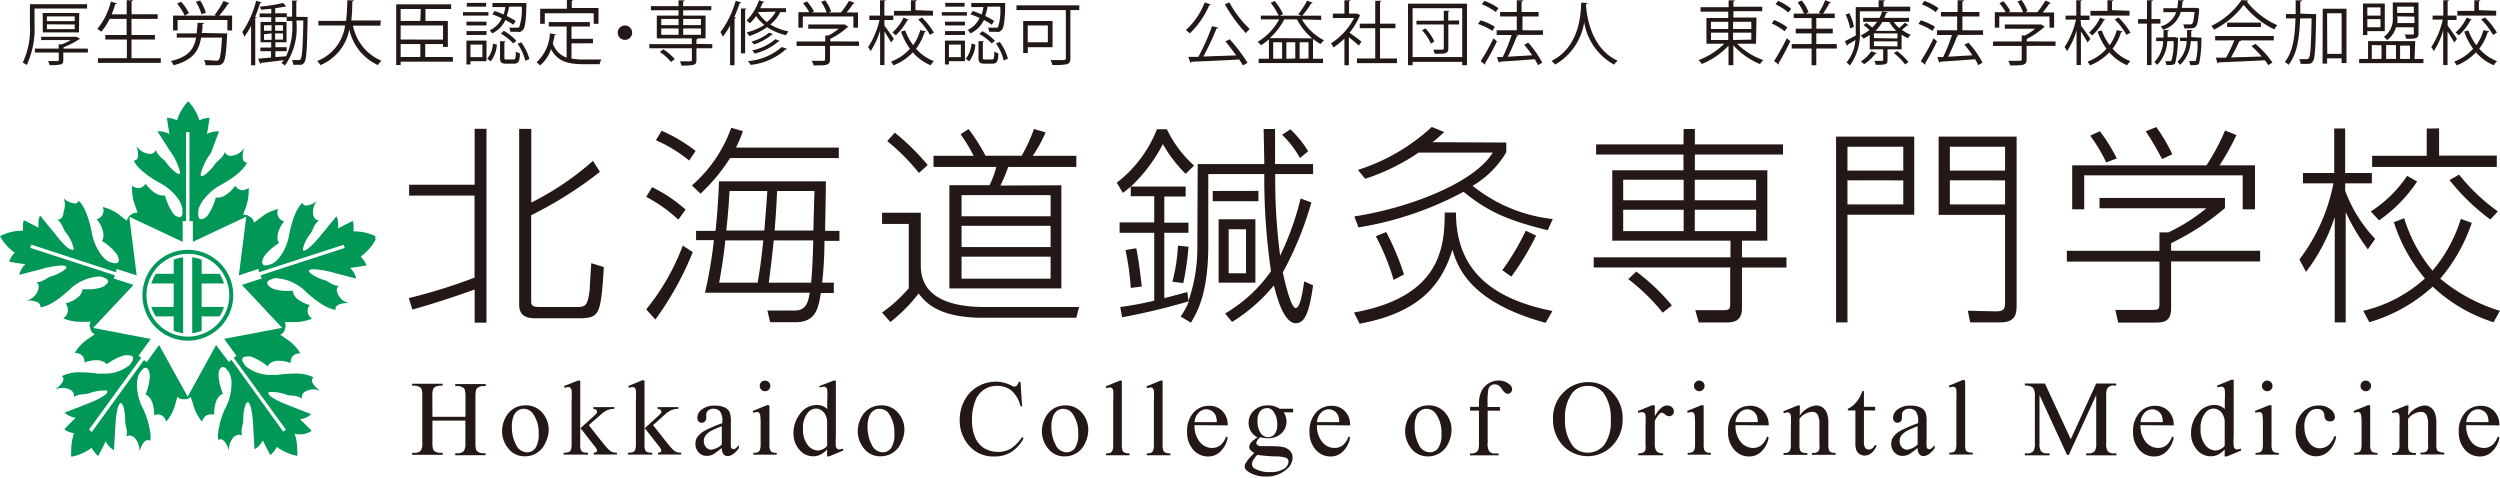 <svg xmlns="http://www.w3.org/2000/svg" viewBox="0 0 280.79 53.69"><defs><style>.\36 051fbc0-290b-49f8-b22d-c67d94c74a96{fill:#009757;}.\32 26560ac-b820-4e06-bc7f-09327be85025{fill:#231815;}</style></defs><title>logo2017_1</title><g id="d71beb99-b17e-4b71-9589-2dc7fdccabb6" data-name="レイヤー 2"><g id="9806ae7e-03a2-4825-af06-8e6ab96f2efa" data-name="デザイン"><path class="6051fbc0-290b-49f8-b22d-c67d94c74a96" d="M42.15,26.77a5.5,5.5,0,0,0-2.44-.53c0-.18,0-.34,0-.48a1.65,1.65,0,0,0-.09-.69h0s-.85.4-1.64.84a3.71,3.71,0,0,0,0-.45,1.93,1.93,0,0,0-.19-.92h0l-1.64,2c-.5.61-1.51,1.82-2,1.86h0c-.1,0-.13-.05-.13-.17a4.21,4.21,0,0,1,.82-1.71c.34-.38.36-1.07,1-1.52a0,0,0,0,0,0,0l0,0c-.47,0-.69-.42-.69-.93a2,2,0,0,1,.48-1.29,0,0,0,0,0,0,0h0a2.22,2.22,0,0,1-1.23.56.38.38,0,0,1-.42-.31l0,0h0c-.86.73-1.32,2.6-1.53,3.74s-1,2.75-2,3.16l-.53.13h-.07c-.29,0-.4-.14-.4-.36a1.44,1.44,0,0,1,.23-.67,6.16,6.16,0,0,1,1.66-1.48v0a0,0,0,0,0,0,0,1.16,1.16,0,0,1-.18-.66,1.77,1.77,0,0,1,.09-.55,3.55,3.55,0,0,1,.67-1.23,0,0,0,0,0,0,0l0,0a1,1,0,0,1-.77-.93,1.46,1.46,0,0,1,.08-.45,0,0,0,0,0,0,0h0a4.86,4.86,0,0,0-2,1c-.41.32-.63.48-.72.54a.79.79,0,0,0-.43-.66.87.87,0,0,0-.57-.23.62.62,0,0,0-.19,0c0-.1.11-.36.29-.85a5.32,5.32,0,0,0,.32-1.78,3,3,0,0,0,0-.4s0,0,0,0h0a1.24,1.24,0,0,1-.71.26,1,1,0,0,1-.81-.5l0,0,0,0a3.64,3.64,0,0,1-1,1,1.59,1.59,0,0,1-.92.33,1.15,1.15,0,0,1-.26,0h0v0a6.21,6.21,0,0,1-.9,2,1.13,1.13,0,0,1-.71.44c-.16,0-.28-.1-.35-.37l0-.54c.09-1,1.41-2.35,2.39-2.87s2.66-1.57,3.09-2.61a0,0,0,0,0,0,0h-.08c-.23,0-.41-.2-.42-.66a3.08,3.08,0,0,1,.2-1,0,0,0,0,0,0,0h0a1.92,1.92,0,0,1-1.51.92.66.66,0,0,1-.68-.44l0,0h0c-.24.72-.89,1-1.14,1.4s-1.12,1.33-1.46,1.32c-.06,0-.1,0-.12-.11a.44.44,0,0,1,0-.11,7,7,0,0,1,1.16-2.4L24.6,15s0,0,0,0l0,0a1,1,0,0,0-.21,0,2.66,2.66,0,0,0-1.15.3c.18-.89.29-1.82.29-1.82s0,0,0,0h-.06a2.94,2.94,0,0,0-1.07.29,5.52,5.52,0,0,0-1.26-2.15,0,0,0,0,0,0,0,5.5,5.5,0,0,0-1.26,2.15,3,3,0,0,0-1.07-.29h-.06s0,0,0,0,.12.93.29,1.82a2.69,2.69,0,0,0-1.15-.3.93.93,0,0,0-.21,0l0,0s0,0,0,0l1.39,2.17a7,7,0,0,1,1.15,2.4.5.5,0,0,1,0,.11c0,.08-.05.11-.12.11-.34,0-1.27-1-1.46-1.32s-.91-.67-1.14-1.38l0,0,0,0a.66.66,0,0,1-.68.44,1.93,1.93,0,0,1-1.51-.92h0a0,0,0,0,0,0,0,3.08,3.08,0,0,1,.2,1c0,.46-.19.66-.42.66h-.08a0,0,0,0,0,0,0c.43,1,2.06,2.06,3.09,2.61s2.3,1.83,2.39,2.87l0,.54c-.07.26-.19.36-.35.36a1.13,1.13,0,0,1-.7-.44,6.22,6.22,0,0,1-.9-2v0h0a1,1,0,0,1-.26,0,1.59,1.59,0,0,1-.92-.33,3.55,3.55,0,0,1-1-1l0,0,0,0a1,1,0,0,1-.82.5,1.24,1.24,0,0,1-.71-.26h0a0,0,0,0,0,0,0,2.76,2.76,0,0,0,0,.4,5.33,5.33,0,0,0,.33,1.78c.18.49.26.75.29.85a.61.61,0,0,0-.19,0,.86.86,0,0,0-.56.23.79.79,0,0,0-.43.66c-.09-.06-.31-.21-.72-.54a4.86,4.86,0,0,0-2-1h0a0,0,0,0,0,0,0,1.53,1.53,0,0,1,.08.45,1,1,0,0,1-.77.92l0,0a0,0,0,0,0,0,0,3.51,3.51,0,0,1,.67,1.23,1.74,1.74,0,0,1,.09.55,1.14,1.14,0,0,1-.17.66,0,0,0,0,0,0,0v0a6.17,6.17,0,0,1,1.66,1.48,1.42,1.42,0,0,1,.23.67c0,.22-.11.36-.4.36h-.07l-.53-.13c-1-.41-1.8-2.06-2-3.16s-.67-3-1.52-3.74h0a0,0,0,0,0,0,0,.38.38,0,0,1-.43.31,2.21,2.21,0,0,1-1.23-.56h0a0,0,0,0,0,0,0A2,2,0,0,1,7.14,24c0,.51-.22.92-.69.93l0,0a0,0,0,0,0,0,0c.6.44.63,1.14,1,1.51a4.19,4.19,0,0,1,.82,1.71c0,.12,0,.16-.13.17h0c-.53,0-1.54-1.25-2-1.86l-1.64-2h0a2,2,0,0,0-.18.92,3.51,3.51,0,0,0,0,.45c-.79-.44-1.64-.84-1.64-.84h0a1.56,1.56,0,0,0-.1.69c0,.14,0,.29,0,.48A5.54,5.54,0,0,0,0,26.77a0,0,0,0,0,0,0,5.52,5.52,0,0,0,1.66,1.87,2.36,2.36,0,0,0-.63,1s0,0,0,0,.92.18,1.82.28a2.29,2.29,0,0,0-.68,1.2s0,0,0,0h0l2.49-.65a10.62,10.62,0,0,1,2.23-.4,1,1,0,0,1,.51.09.12.12,0,0,1,.07.1c0,.14-.32.39-.7.6a4.73,4.73,0,0,1-1,.43c-.49.11-.92.66-1.67.66l0,0a0,0,0,0,0,0,0,.62.62,0,0,1,.25.51A1.77,1.77,0,0,1,3,34l0,0s0,0,0,0h.11a2.45,2.45,0,0,1,1.09.19c.23.12.33.27.33.41a.39.39,0,0,1,0,.16,0,0,0,0,0,0,0h0c1.12-.09,2.6-1.32,3.43-2.13A5.28,5.28,0,0,1,11,31.32a1.66,1.66,0,0,1,.38,0l.51.2c.18.11.25.23.25.35s-.26.45-.66.63a4.76,4.76,0,0,1-1.68.24l-.53,0a0,0,0,0,0,0,0,1.41,1.41,0,0,1-.65,1,3.5,3.5,0,0,1-1.26.59l0,0a0,0,0,0,0,0,0,1.09,1.09,0,0,1,.26.67A1.07,1.07,0,0,1,7.1,36v0l0,0a4.81,4.81,0,0,0,2,.39h1.09a.69.69,0,0,0-.12.4,1,1,0,0,0,.08.38.79.79,0,0,0,.5.61c-.08.06-.3.23-.74.52a4.85,4.85,0,0,0-1.52,1.59,0,0,0,0,0,0,0h0c1,0,1.1.75,1.1,1a.62.62,0,0,1,0,.08,0,0,0,0,0,0,0h0a3.51,3.51,0,0,1,1.37-.26h0a1.61,1.61,0,0,1,.87.23.93.93,0,0,1,.26.22h0A6.22,6.22,0,0,1,14,40.15a2.08,2.08,0,0,1,.41,0c.34,0,.54.11.54.35a.68.68,0,0,1-.06.25l-.29.46a4.35,4.35,0,0,1-3,1,4.71,4.71,0,0,1-.64,0,13.66,13.66,0,0,0-1.83-.14,4.47,4.47,0,0,0-2.2.43,0,0,0,0,0,0,0l0,0a.34.34,0,0,1,.19.32c0,.28-.26.7-.94,1.18a0,0,0,0,0,0,0h0A1.92,1.92,0,0,1,7,43.82a1.8,1.8,0,0,1,.92.23.72.72,0,0,1,.4.61.75.75,0,0,1,0,.19,0,0,0,0,0,0,0h0c.61-.44,1.28-.24,1.74-.45a5.06,5.06,0,0,1,1.54-.29,1.13,1.13,0,0,1,.34,0c.08,0,.12.07.12.12a.16.16,0,0,1,0,.07c-.21.49-1.67,1.08-2.4,1.36l-2.4.94,0,0a0,0,0,0,0,0,0,2.26,2.26,0,0,0,1.26.57c-.67.62-1.3,1.3-1.3,1.3a0,0,0,0,0,0,0,2.32,2.32,0,0,0,1.09.43A6.28,6.28,0,0,0,8,50.91a3.67,3.67,0,0,0,0,.64,0,0,0,0,0,0,0,5.57,5.57,0,0,0,2.29-1c.46.77.74.9.75.9a0,0,0,0,0,0,0s.45-.82.83-1.64a2.25,2.25,0,0,0,.93,1h0s.11-1.8.15-2.58.15-2.36.55-2.7a.15.15,0,0,1,.09,0c.12,0,.26.29.34.68a5.77,5.77,0,0,1,.13,1.12,1.42,1.42,0,0,1,0,.16,1,1,0,0,0,0,.1c0,.36.19.76.19,1.22a1.57,1.57,0,0,1-.07.47,0,0,0,0,0,0,0h0a.64.64,0,0,1,.36-.12,1,1,0,0,1,.77.51,2.07,2.07,0,0,1,.35,1.13c0,.05,0,.1,0,.15a0,0,0,0,0,0,0,0,0,0,0,0,0,0c.28-.92.67-1.28.95-1.28a.36.36,0,0,1,.25.11h0l0,0a2.16,2.16,0,0,0,.06-.52,9,9,0,0,0-1-3.4,5.86,5.86,0,0,1-.53-2.4,2.64,2.64,0,0,1,.29-1.33l.35-.42a.51.51,0,0,1,.32-.15c.25,0,.43.34.48.83,0,.06,0,.12,0,.18a7,7,0,0,1-.48,2,0,0,0,0,0,0,0h0a1,1,0,0,1,.29.18,1.61,1.61,0,0,1,.48.76,3.81,3.81,0,0,1,.19,1.15,1.94,1.94,0,0,1,0,.23,0,0,0,0,0,0,0h0a1.12,1.12,0,0,1,.43-.09c.31,0,.71.14.94.8l0,0h0a4.86,4.86,0,0,0,1-1.94c.14-.5.23-.76.27-.85a.77.77,0,0,0,.64.28h.19a.78.78,0,0,0,.64-.28c0,.1.12.36.27.85a4.89,4.89,0,0,0,1,1.94h0l0,0c.23-.66.63-.8.94-.8a1,1,0,0,1,.31,0l.12,0h0a0,0,0,0,0,0,0s0-.08,0-.23a3.73,3.73,0,0,1,.19-1.15,1.61,1.61,0,0,1,.48-.76.93.93,0,0,1,.3-.18l0,0a0,0,0,0,0,0,0,6.89,6.89,0,0,1-.48-2,1.57,1.57,0,0,1,0-.18c0-.5.23-.84.48-.83a.51.51,0,0,1,.33.15l.35.42a2.66,2.66,0,0,1,.29,1.33,5.9,5.9,0,0,1-.53,2.4,9,9,0,0,0-1,3.4,2.25,2.25,0,0,0,.06.52l0,0h0a.36.36,0,0,1,.24-.11c.28,0,.67.36.94,1.28a0,0,0,0,0,0,0,0,0,0,0,0,0,0c0-.05,0-.1,0-.15a2.07,2.07,0,0,1,.35-1.13,1,1,0,0,1,.78-.51.63.63,0,0,1,.36.12h0a0,0,0,0,0,0,0,1.57,1.57,0,0,1-.07-.47c0-.46.19-.86.19-1.22,0,0,0-.07,0-.1a1.33,1.33,0,0,1,0-.16,5.64,5.64,0,0,1,.14-1.12c.08-.39.22-.69.34-.68a.15.15,0,0,1,.09,0c.4.35.51,1.92.55,2.7s.15,2.57.15,2.57v0h0a2.27,2.27,0,0,0,.93-1c.38.82.83,1.64.83,1.64a0,0,0,0,0,0,0s.28-.13.75-.9a5.56,5.56,0,0,0,2.29,1h0a0,0,0,0,0,0,0,3.75,3.75,0,0,0,0-.65,6.21,6.21,0,0,0-.29-1.84A2.35,2.35,0,0,0,35,48.64a0,0,0,0,0,0,0s-.64-.68-1.31-1.3a2.28,2.28,0,0,0,1.26-.57,0,0,0,0,0,0,0l0,0-2.4-.94c-.73-.29-2.2-.87-2.4-1.36a.19.19,0,0,1,0-.07c0-.05,0-.09.12-.12a1.14,1.14,0,0,1,.34,0,5,5,0,0,1,1.55.29c.46.2,1.13,0,1.74.45h0a0,0,0,0,0,0,0,.74.74,0,0,1,0-.19.72.72,0,0,1,.4-.61,1.79,1.79,0,0,1,.92-.23,1.91,1.91,0,0,1,.76.15,0,0,0,0,0,0,0,0,0,0,0,0,0,0c-.69-.47-.95-.9-.94-1.18a.35.35,0,0,1,.19-.32l0,0a0,0,0,0,0,0,0,4.45,4.45,0,0,0-2.2-.43,13.66,13.66,0,0,0-1.83.14,4.67,4.67,0,0,1-.64,0,4.34,4.34,0,0,1-3-1l-.29-.46a.66.66,0,0,1-.06-.25c0-.24.21-.35.54-.35a2.14,2.14,0,0,1,.41,0,6.24,6.24,0,0,1,1.92,1.12h0A.93.93,0,0,1,30.4,41a1.59,1.59,0,0,1,.87-.23h0a3.52,3.52,0,0,1,1.37.26h0a.78.78,0,0,1,0-.09c0-.25.08-1,1.1-1h0a0,0,0,0,0,0,0,4.9,4.9,0,0,0-1.53-1.59c-.43-.29-.65-.45-.73-.52A.79.79,0,0,0,32,37.2a1,1,0,0,0,.08-.38.69.69,0,0,0-.12-.4h1.09a4.82,4.82,0,0,0,2-.39h0s0,0,0,0a1,1,0,0,1-.25-1.52,0,0,0,0,0,0,0l0,0a3.55,3.55,0,0,1-1.26-.59,1.41,1.41,0,0,1-.65-1,0,0,0,0,0,0,0h0l-.53,0a4.76,4.76,0,0,1-1.68-.24c-.4-.18-.66-.41-.66-.63s.07-.23.26-.35l.51-.2a1.72,1.72,0,0,1,.38,0,5.29,5.29,0,0,1,3.09,1.42c.83.81,2.31,2,3.43,2.13h0a0,0,0,0,0,0,0,.37.37,0,0,1,0-.16c0-.15.1-.3.33-.41a2.44,2.44,0,0,1,1.08-.19h.11a0,0,0,0,0,0,0,0,0,0,0,0,0,0,1.77,1.77,0,0,1-1.39-1.42.61.61,0,0,1,.25-.51,0,0,0,0,0,0,0l0,0c-.75,0-1.18-.56-1.67-.66a4.67,4.67,0,0,1-1-.42c-.38-.2-.71-.46-.7-.6s0-.07.07-.1a1,1,0,0,1,.51-.09,10.42,10.42,0,0,1,2.23.4l2.49.65h0s0,0,0,0a2.26,2.26,0,0,0-.68-1.2c.9-.11,1.82-.28,1.82-.28l0,0s0-.32-.63-1a5.52,5.52,0,0,0,1.66-1.87A0,0,0,0,0,42.15,26.77Zm-12.88,4.4.12.36-2.22.72,4.52,4.82-6.51,1.24,1.38,1.91-.31.22,5.87,8.07-.31.22L26,40.67l-.31.22L24.27,39l-3.19,5.8L17.87,39l-1.39,1.92-.31-.23-5.86,8.08L10,48.5l5.86-8.07-.3-.22,1.38-1.89-6.48-1.24L15,32.25l-2.22-.72.12-.36L3.4,28.09l.12-.36L13,30.82l.12-.36,2.23.72-.83-6.59,6,2.82V25.09h.38v-10h.38v10h.38v2.32l6-2.82-.83,6.59L29,30.46l.11.36,9.49-3.08.12.36Z" transform="translate(0 -0.25)"/><path class="6051fbc0-290b-49f8-b22d-c67d94c74a96" d="M16,33.41a5.1,5.1,0,0,1,5.1-5.1h0v.45a4.63,4.63,0,0,0-3.29,1.36h0a4.64,4.64,0,0,0-1.36,3.29h0a4.64,4.64,0,0,0,1.36,3.29h0a4.64,4.64,0,0,0,3.29,1.36h0a4.65,4.65,0,0,0,3.29-1.36h0a4.64,4.64,0,0,0,1.36-3.29h0a4.64,4.64,0,0,0-1.36-3.29h0a4.64,4.64,0,0,0-3.29-1.36h0v-.45a5.1,5.1,0,0,1,5.1,5.1h0a5.1,5.1,0,0,1-5.1,5.1h0a5.1,5.1,0,0,1-5.1-5.1Z" transform="translate(0 -0.25)"/><path class="6051fbc0-290b-49f8-b22d-c67d94c74a96" d="M19.51,29.42V31h-2A4.36,4.36,0,0,0,17,32.09h2.51v2.63H17a4.33,4.33,0,0,0,.51,1.07h2V37.4a4.13,4.13,0,0,0,1.06.27V29.15A4.32,4.32,0,0,0,19.51,29.42Z" transform="translate(0 -0.25)"/><path class="6051fbc0-290b-49f8-b22d-c67d94c74a96" d="M24.65,35.79a4.21,4.21,0,0,0,.51-1.07H22.65V32.09h2.51A4.24,4.24,0,0,0,24.65,31h-2V29.42a4.36,4.36,0,0,0-1.06-.27v8.52a4.16,4.16,0,0,0,1.06-.27V35.79Z" transform="translate(0 -0.25)"/><path class="226560ac-b820-4e06-bc7f-09327be85025" d="M48.57,47.06h3.71V44.77A2.68,2.68,0,0,0,52.2,44a.53.53,0,0,0-.25-.25,1.08,1.08,0,0,0-.54-.14h-.28v-.22h3.42v.22h-.28a1.12,1.12,0,0,0-.54.14.5.5,0,0,0-.26.29,2.84,2.84,0,0,0-.07.78v5.15a2.65,2.65,0,0,0,.08.8.53.53,0,0,0,.24.25,1.12,1.12,0,0,0,.54.14h.28v.22H51.13v-.22h.28a.85.85,0,0,0,.71-.29,1.73,1.73,0,0,0,.15-.91V47.49H48.57v2.43a2.65,2.65,0,0,0,.08.8.53.53,0,0,0,.25.25,1.08,1.08,0,0,0,.54.14h.29v.22H46.29v-.22h.28a.85.85,0,0,0,.72-.29,1.8,1.8,0,0,0,.14-.91V44.77a2.67,2.67,0,0,0-.08-.81.53.53,0,0,0-.24-.25,1.12,1.12,0,0,0-.54-.14h-.28v-.22h3.42v.22h-.29a1.12,1.12,0,0,0-.54.14.51.51,0,0,0-.25.29,2.72,2.72,0,0,0-.07.78Z" transform="translate(0 -0.25)"/><path class="226560ac-b820-4e06-bc7f-09327be85025" d="M59,45.78a2.39,2.39,0,0,1,2,.93,2.86,2.86,0,0,1,.63,1.83A3.44,3.44,0,0,1,61.25,50a2.47,2.47,0,0,1-2.31,1.5,2.29,2.29,0,0,1-1.94-1,3,3,0,0,1-.61-1.84,3.26,3.26,0,0,1,.37-1.48,2.52,2.52,0,0,1,1-1.08A2.49,2.49,0,0,1,59,45.78Zm-.18.38a1.22,1.22,0,0,0-.63.19,1.3,1.3,0,0,0-.51.65,3.14,3.14,0,0,0-.19,1.2,4.16,4.16,0,0,0,.47,2,1.39,1.39,0,0,0,1.23.85,1.15,1.15,0,0,0,.94-.47A2.68,2.68,0,0,0,60.5,49a3.69,3.69,0,0,0-.62-2.26A1.27,1.27,0,0,0,58.82,46.17Z" transform="translate(0 -0.25)"/><path class="226560ac-b820-4e06-bc7f-09327be85025" d="M65.17,43v5.37l1.37-1.25a4.57,4.57,0,0,0,.51-.51.25.25,0,0,0,0-.14.26.26,0,0,0-.1-.2.53.53,0,0,0-.32-.1v-.19H69v.19a2.23,2.23,0,0,0-.8.15,2.6,2.6,0,0,0-.7.48L66.13,48l1.38,1.75q.58.72.78.92a1.59,1.59,0,0,0,.49.36,1.53,1.53,0,0,0,.51.06v.21H66.68v-.21a.55.55,0,0,0,.3-.07.21.21,0,0,0,.08-.17.91.91,0,0,0-.24-.44l-1.65-2.11v1.79a2,2,0,0,0,.07.69.47.47,0,0,0,.21.24,1.58,1.58,0,0,0,.59.08v.21H63.3v-.21a1.47,1.47,0,0,0,.62-.1.43.43,0,0,0,.19-.2,1.79,1.79,0,0,0,.09-.67V45.24a8.78,8.78,0,0,0,0-1.15.5.5,0,0,0-.14-.29.37.37,0,0,0-.25-.08,1.12,1.12,0,0,0-.37.1l-.1-.21L64.9,43Z" transform="translate(0 -0.25)"/><path class="226560ac-b820-4e06-bc7f-09327be85025" d="M72.39,43v5.37l1.37-1.25a4.57,4.57,0,0,0,.51-.51.25.25,0,0,0,0-.14.26.26,0,0,0-.1-.2.53.53,0,0,0-.32-.1v-.19h2.34v.19a2.23,2.23,0,0,0-.8.15,2.6,2.6,0,0,0-.7.48L73.35,48l1.38,1.75q.58.72.78.92a1.59,1.59,0,0,0,.49.36,1.53,1.53,0,0,0,.51.06v.21H73.9v-.21a.55.55,0,0,0,.3-.07.21.21,0,0,0,.08-.17.91.91,0,0,0-.24-.44l-1.65-2.11v1.79a2,2,0,0,0,.07.69.47.47,0,0,0,.21.24,1.58,1.58,0,0,0,.59.08v.21H70.52v-.21a1.47,1.47,0,0,0,.62-.1.43.43,0,0,0,.19-.2,1.79,1.79,0,0,0,.09-.67V45.24a8.78,8.78,0,0,0,0-1.15.5.5,0,0,0-.14-.29.37.37,0,0,0-.25-.08,1.12,1.12,0,0,0-.37.1l-.1-.21,1.6-.66Z" transform="translate(0 -0.25)"/><path class="226560ac-b820-4e06-bc7f-09327be85025" d="M81.07,50.56a9,9,0,0,1-1,.74,1.59,1.59,0,0,1-.68.15,1.21,1.21,0,0,1-.92-.38,1.4,1.4,0,0,1-.36-1,1.28,1.28,0,0,1,.18-.68,2.35,2.35,0,0,1,.84-.75,13.1,13.1,0,0,1,2-.86v-.21a1.76,1.76,0,0,0-.26-1.11.92.92,0,0,0-.74-.3.84.84,0,0,0-.59.2.6.6,0,0,0-.22.46v.34a.59.59,0,0,1-.14.42.47.47,0,0,1-.36.15.46.46,0,0,1-.36-.15.6.6,0,0,1-.14-.42,1.21,1.21,0,0,1,.52-.93,2.24,2.24,0,0,1,1.45-.42,2.53,2.53,0,0,1,1.18.24,1.11,1.11,0,0,1,.51.57,3.22,3.22,0,0,1,.11,1v1.83a8.38,8.38,0,0,0,0,.95.4.4,0,0,0,.1.23.23.23,0,0,0,.16.06.32.32,0,0,0,.16,0,3.69,3.69,0,0,0,.48-.43v.33q-.66.88-1.26.88a.57.57,0,0,1-.46-.2A1.08,1.08,0,0,1,81.07,50.56Zm0-.38V48.12a11.83,11.83,0,0,0-1.15.5,2,2,0,0,0-.67.54,1,1,0,0,0-.2.62,1,1,0,0,0,.25.7.77.77,0,0,0,.58.28A2.14,2.14,0,0,0,81.07,50.18Z" transform="translate(0 -0.25)"/><path class="226560ac-b820-4e06-bc7f-09327be85025" d="M86.42,45.78v4.33a2,2,0,0,0,.07.67.52.52,0,0,0,.22.25,1.16,1.16,0,0,0,.53.08v.21H84.61v-.21a1.22,1.22,0,0,0,.53-.08.52.52,0,0,0,.21-.25,1.9,1.9,0,0,0,.08-.68V48a7.36,7.36,0,0,0-.05-1.14.46.46,0,0,0-.13-.26.36.36,0,0,0-.24-.07,1.17,1.17,0,0,0-.4.09l-.08-.21,1.63-.66ZM85.93,43a.59.59,0,0,1,.59.59.58.58,0,0,1-.17.42.57.57,0,0,1-.42.18.6.6,0,0,1-.6-.6.57.57,0,0,1,.17-.42A.58.58,0,0,1,85.93,43Z" transform="translate(0 -0.25)"/><path class="226560ac-b820-4e06-bc7f-09327be85025" d="M92.9,50.73a2.72,2.72,0,0,1-.77.59,1.87,1.87,0,0,1-.81.18,2,2,0,0,1-1.54-.74,2.75,2.75,0,0,1-.66-1.9,3.43,3.43,0,0,1,.73-2.12,2.26,2.26,0,0,1,1.88-1,1.62,1.62,0,0,1,1.18.45v-1a8.15,8.15,0,0,0,0-1.14.5.5,0,0,0-.14-.29.36.36,0,0,0-.24-.08,1.25,1.25,0,0,0-.41.09L92,43.62,93.61,43h.27V49.2a8.33,8.33,0,0,0,0,1.16.51.51,0,0,0,.14.29.34.34,0,0,0,.23.08,1.29,1.29,0,0,0,.42-.1l.06.21-1.6.67H92.9Zm0-.41V47.54a1.88,1.88,0,0,0-.21-.73,1.22,1.22,0,0,0-.47-.5,1.14,1.14,0,0,0-.57-.17,1.21,1.21,0,0,0-.92.47,2.64,2.64,0,0,0-.54,1.79,2.81,2.81,0,0,0,.52,1.82,1.49,1.49,0,0,0,1.15.63A1.43,1.43,0,0,0,92.9,50.32Z" transform="translate(0 -0.25)"/><path class="226560ac-b820-4e06-bc7f-09327be85025" d="M98.95,45.78a2.39,2.39,0,0,1,2,.93,2.86,2.86,0,0,1,.63,1.83A3.44,3.44,0,0,1,101.2,50a2.47,2.47,0,0,1-2.31,1.5,2.29,2.29,0,0,1-1.94-1,3,3,0,0,1-.61-1.84,3.26,3.26,0,0,1,.37-1.48,2.52,2.52,0,0,1,1-1.08A2.49,2.49,0,0,1,98.95,45.78Zm-.18.38a1.22,1.22,0,0,0-.63.19,1.3,1.3,0,0,0-.51.65,3.14,3.14,0,0,0-.19,1.2,4.16,4.16,0,0,0,.47,2,1.39,1.39,0,0,0,1.23.85,1.15,1.15,0,0,0,.94-.47,2.68,2.68,0,0,0,.37-1.62,3.69,3.69,0,0,0-.62-2.26A1.27,1.27,0,0,0,98.77,46.17Z" transform="translate(0 -0.25)"/><path class="226560ac-b820-4e06-bc7f-09327be85025" d="M114.62,43.17l.18,2.72h-.18a3.42,3.42,0,0,0-1-1.76,2.54,2.54,0,0,0-1.63-.54,2.52,2.52,0,0,0-2.45,1.69,5.73,5.73,0,0,0-.37,2.2,4.66,4.66,0,0,0,.35,1.88,2.6,2.6,0,0,0,1,1.22,3,3,0,0,0,1.59.42,2.77,2.77,0,0,0,1.37-.33,4.52,4.52,0,0,0,1.31-1.32l.18.12a4.19,4.19,0,0,1-1.4,1.56,3.55,3.55,0,0,1-1.9.49A3.6,3.6,0,0,1,108.6,50a4.21,4.21,0,0,1-.81-2.58,4.58,4.58,0,0,1,.54-2.2,3.88,3.88,0,0,1,1.48-1.55,4,4,0,0,1,2.05-.55,3.76,3.76,0,0,1,1.71.42.92.92,0,0,0,.35.13.39.39,0,0,0,.28-.11.92.92,0,0,0,.22-.44Z" transform="translate(0 -0.25)"/><path class="226560ac-b820-4e06-bc7f-09327be85025" d="M119.6,45.78a2.39,2.39,0,0,1,2,.93,2.86,2.86,0,0,1,.63,1.83,3.44,3.44,0,0,1-.35,1.47,2.47,2.47,0,0,1-2.31,1.5,2.29,2.29,0,0,1-1.94-1,3,3,0,0,1-.61-1.84,3.26,3.26,0,0,1,.37-1.48,2.52,2.52,0,0,1,1-1.08A2.49,2.49,0,0,1,119.6,45.78Zm-.18.38a1.22,1.22,0,0,0-.63.19,1.3,1.3,0,0,0-.51.65,3.14,3.14,0,0,0-.19,1.2,4.16,4.16,0,0,0,.47,2,1.39,1.39,0,0,0,1.23.85,1.15,1.15,0,0,0,.94-.47A2.68,2.68,0,0,0,121.1,49a3.69,3.69,0,0,0-.62-2.26A1.27,1.27,0,0,0,119.42,46.17Z" transform="translate(0 -0.25)"/><path class="226560ac-b820-4e06-bc7f-09327be85025" d="M126,43v7.16a2,2,0,0,0,.07.67.52.52,0,0,0,.23.25,1.3,1.3,0,0,0,.57.09v.21h-2.64v-.21a1.14,1.14,0,0,0,.51-.08.51.51,0,0,0,.21-.25,2,2,0,0,0,.08-.68v-4.9a8.49,8.49,0,0,0,0-1.12.49.49,0,0,0-.13-.29.35.35,0,0,0-.23-.08,1.11,1.11,0,0,0-.39.09l-.1-.21,1.61-.66Z" transform="translate(0 -0.25)"/><path class="226560ac-b820-4e06-bc7f-09327be85025" d="M130.58,43v7.16a2,2,0,0,0,.07.67.52.52,0,0,0,.23.25,1.3,1.3,0,0,0,.57.09v.21H128.8v-.21a1.14,1.14,0,0,0,.51-.08.51.51,0,0,0,.21-.25,2,2,0,0,0,.08-.68v-4.9a8.49,8.49,0,0,0,0-1.12.49.49,0,0,0-.13-.29.35.35,0,0,0-.23-.08,1.11,1.11,0,0,0-.39.09l-.1-.21,1.61-.66Z" transform="translate(0 -0.25)"/><path class="226560ac-b820-4e06-bc7f-09327be85025" d="M134.17,48a2.77,2.77,0,0,0,.58,1.88,1.78,1.78,0,0,0,1.38.68,1.5,1.5,0,0,0,.92-.29,2.15,2.15,0,0,0,.66-1l.18.12a2.81,2.81,0,0,1-.72,1.47,1.92,1.92,0,0,1-1.49.66,2.18,2.18,0,0,1-1.66-.76,2.9,2.9,0,0,1-.69-2,3.08,3.08,0,0,1,.71-2.16,2.31,2.31,0,0,1,1.78-.77,2,2,0,0,1,1.49.6,2.19,2.19,0,0,1,.58,1.6Zm0-.34h2.5a2.32,2.32,0,0,0-.12-.73,1.17,1.17,0,0,0-.44-.52,1.11,1.11,0,0,0-.61-.19,1.21,1.21,0,0,0-.87.38A1.65,1.65,0,0,0,134.17,47.63Z" transform="translate(0 -0.25)"/><path class="226560ac-b820-4e06-bc7f-09327be85025" d="M141.24,49.37a1.77,1.77,0,0,1-1-1.63,1.84,1.84,0,0,1,.6-1.38,2.15,2.15,0,0,1,1.55-.58,2.35,2.35,0,0,1,1.34.38h1.44a.1.1,0,0,1,.06,0,.36.36,0,0,1,0,.19.53.53,0,0,1,0,.21.12.12,0,0,1-.06,0l-.3,0h-.7a1.82,1.82,0,0,1-.25,2.37,2.19,2.19,0,0,1-1.55.54,3,3,0,0,1-.82-.12,1.54,1.54,0,0,0-.35.39.63.63,0,0,0-.09.29.27.27,0,0,0,.1.19.71.71,0,0,0,.38.14q.16,0,.82,0,1.21,0,1.57.08a1.48,1.48,0,0,1,.87.41,1.11,1.11,0,0,1,.33.81,1.7,1.7,0,0,1-.62,1.25,3.37,3.37,0,0,1-2.4.86,3.43,3.43,0,0,1-1.92-.51q-.44-.29-.44-.61a.67.67,0,0,1,.06-.28,3.28,3.28,0,0,1,.41-.61l.6-.64a1.87,1.87,0,0,1-.43-.33.48.48,0,0,1-.13-.33,1,1,0,0,1,.17-.48A3.87,3.87,0,0,1,141.24,49.37Zm-.06,2a2.9,2.9,0,0,0-.42.56,1,1,0,0,0-.14.48.6.6,0,0,0,.34.49,3.25,3.25,0,0,0,1.7.37,2.63,2.63,0,0,0,1.56-.37,1,1,0,0,0,.5-.8.45.45,0,0,0-.3-.44,3.93,3.93,0,0,0-1.21-.15A19.32,19.32,0,0,1,141.18,51.34Zm1.08-5.27a.92.92,0,0,0-.73.35,1.62,1.62,0,0,0-.29,1.07,2.3,2.3,0,0,0,.4,1.44,1,1,0,0,0,.78.39.93.93,0,0,0,.74-.34,1.6,1.6,0,0,0,.29-1.05,2.36,2.36,0,0,0-.41-1.47A.93.93,0,0,0,142.27,46.07Z" transform="translate(0 -0.25)"/><path class="226560ac-b820-4e06-bc7f-09327be85025" d="M147.92,48a2.77,2.77,0,0,0,.58,1.88,1.78,1.78,0,0,0,1.38.68,1.5,1.5,0,0,0,.92-.29,2.15,2.15,0,0,0,.66-1l.18.12a2.81,2.81,0,0,1-.72,1.47,1.92,1.92,0,0,1-1.49.66,2.18,2.18,0,0,1-1.66-.76,2.9,2.9,0,0,1-.69-2,3.08,3.08,0,0,1,.71-2.16,2.31,2.31,0,0,1,1.78-.77,2,2,0,0,1,1.49.6,2.19,2.19,0,0,1,.58,1.6Zm0-.34h2.5a2.32,2.32,0,0,0-.12-.73,1.17,1.17,0,0,0-.44-.52,1.11,1.11,0,0,0-.61-.19,1.21,1.21,0,0,0-.87.38A1.65,1.65,0,0,0,147.92,47.63Z" transform="translate(0 -0.25)"/><path class="226560ac-b820-4e06-bc7f-09327be85025" d="M160.4,45.78a2.39,2.39,0,0,1,2,.93,2.86,2.86,0,0,1,.63,1.83,3.44,3.44,0,0,1-.35,1.47,2.47,2.47,0,0,1-2.31,1.5,2.29,2.29,0,0,1-1.94-1,3,3,0,0,1-.61-1.84,3.26,3.26,0,0,1,.37-1.48,2.52,2.52,0,0,1,1-1.08A2.49,2.49,0,0,1,160.4,45.78Zm-.18.38a1.22,1.22,0,0,0-.63.19,1.3,1.3,0,0,0-.51.65,3.14,3.14,0,0,0-.19,1.2,4.16,4.16,0,0,0,.47,2,1.39,1.39,0,0,0,1.23.85,1.15,1.15,0,0,0,.94-.47A2.68,2.68,0,0,0,161.9,49a3.69,3.69,0,0,0-.62-2.26A1.27,1.27,0,0,0,160.22,46.17Z" transform="translate(0 -0.25)"/><path class="226560ac-b820-4e06-bc7f-09327be85025" d="M167.09,46.37v3.55a1.73,1.73,0,0,0,.16,1,.72.72,0,0,0,.58.26h.49v.21H165.1v-.21h.24a.82.82,0,0,0,.43-.12.61.61,0,0,0,.27-.32,2.66,2.66,0,0,0,.07-.78V46.37h-1v-.42h1v-.35a3.24,3.24,0,0,1,.26-1.37,2.12,2.12,0,0,1,.79-.9,2.16,2.16,0,0,1,1.2-.34,1.82,1.82,0,0,1,1.14.4.75.75,0,0,1,.34.6.47.47,0,0,1-.15.33.46.46,0,0,1-.33.16.53.53,0,0,1-.29-.1,1.55,1.55,0,0,1-.37-.42,1.48,1.48,0,0,0-.4-.43.76.76,0,0,0-.41-.11.73.73,0,0,0-.46.14.81.81,0,0,0-.27.45,8.39,8.39,0,0,0-.08,1.56v.39h1.39v.42Z" transform="translate(0 -0.25)"/><path class="226560ac-b820-4e06-bc7f-09327be85025" d="M178.42,43.17a3.62,3.62,0,0,1,2.69,1.18,4.08,4.08,0,0,1,1.14,2.95,4.2,4.2,0,0,1-1.15,3,3.84,3.84,0,0,1-5.55,0,4.21,4.21,0,0,1-1.12-3,4,4,0,0,1,1.3-3.1A3.82,3.82,0,0,1,178.42,43.17Zm-.11.43a2.11,2.11,0,0,0-1.72.79,4.5,4.5,0,0,0-.81,2.9,4.74,4.74,0,0,0,.84,3,2.07,2.07,0,0,0,1.7.8,2.32,2.32,0,0,0,1.86-.88,4.28,4.28,0,0,0,.73-2.77,4.84,4.84,0,0,0-.81-3.06A2.18,2.18,0,0,0,178.31,43.6Z" transform="translate(0 -0.25)"/><path class="226560ac-b820-4e06-bc7f-09327be85025" d="M185.86,45.78V47q.68-1.21,1.39-1.21a.75.75,0,0,1,.54.2.61.61,0,0,1,.21.46.54.54,0,0,1-.15.39.49.49,0,0,1-.37.16.78.78,0,0,1-.46-.2.76.76,0,0,0-.38-.2.35.35,0,0,0-.23.12,2.84,2.84,0,0,0-.55.8v2.59a1.6,1.6,0,0,0,.11.68.61.61,0,0,0,.27.27,1.19,1.19,0,0,0,.56.11v.21H184v-.21a1.15,1.15,0,0,0,.61-.13.5.5,0,0,0,.21-.3,3,3,0,0,0,0-.57V48a8.69,8.69,0,0,0,0-1.12.44.44,0,0,0-.14-.26.4.4,0,0,0-.26-.08,1.16,1.16,0,0,0-.41.09l-.06-.21,1.63-.66Z" transform="translate(0 -0.25)"/><path class="226560ac-b820-4e06-bc7f-09327be85025" d="M191.35,45.78v4.33a2,2,0,0,0,.07.67.52.52,0,0,0,.22.25,1.16,1.16,0,0,0,.53.08v.21h-2.62v-.21a1.22,1.22,0,0,0,.53-.08.52.52,0,0,0,.22-.25,1.9,1.9,0,0,0,.08-.68V48a7.35,7.35,0,0,0-.05-1.14.46.46,0,0,0-.13-.26.36.36,0,0,0-.24-.07,1.17,1.17,0,0,0-.4.09l-.08-.21,1.63-.66ZM190.86,43a.59.59,0,0,1,.59.59.58.58,0,0,1-.17.42.57.57,0,0,1-.42.18.6.6,0,1,1,0-1.2Z" transform="translate(0 -0.25)"/><path class="226560ac-b820-4e06-bc7f-09327be85025" d="M194.93,48a2.77,2.77,0,0,0,.58,1.88,1.78,1.78,0,0,0,1.38.68,1.5,1.5,0,0,0,.92-.29,2.15,2.15,0,0,0,.66-1l.18.12a2.81,2.81,0,0,1-.72,1.47,1.92,1.92,0,0,1-1.49.66,2.18,2.18,0,0,1-1.66-.76,2.9,2.9,0,0,1-.69-2,3.08,3.08,0,0,1,.71-2.16,2.31,2.31,0,0,1,1.78-.77,2,2,0,0,1,1.49.6,2.19,2.19,0,0,1,.58,1.6Zm0-.34h2.5a2.31,2.31,0,0,0-.12-.73,1.17,1.17,0,0,0-.44-.52,1.11,1.11,0,0,0-.61-.19,1.21,1.21,0,0,0-.87.38A1.65,1.65,0,0,0,194.93,47.63Z" transform="translate(0 -0.25)"/><path class="226560ac-b820-4e06-bc7f-09327be85025" d="M202.14,46.93a2.55,2.55,0,0,1,1.81-1.14,1.3,1.3,0,0,1,.76.22,1.48,1.48,0,0,1,.51.73,3.37,3.37,0,0,1,.13,1.08v2.3a1.94,1.94,0,0,0,.08.69.48.48,0,0,0,.21.23,1.18,1.18,0,0,0,.53.08v.21H203.5v-.21h.11a.9.9,0,0,0,.53-.11.6.6,0,0,0,.21-.34,3.44,3.44,0,0,0,0-.55V47.91a2.24,2.24,0,0,0-.19-1.07.68.68,0,0,0-.65-.33,1.94,1.94,0,0,0-1.4.77v2.84a2,2,0,0,0,.06.68.54.54,0,0,0,.23.25,1.41,1.41,0,0,0,.59.08v.21h-2.67v-.21h.12a.64.64,0,0,0,.56-.21,1.53,1.53,0,0,0,.14-.8v-2a8.72,8.72,0,0,0,0-1.18.51.51,0,0,0-.14-.29.37.37,0,0,0-.24-.08,1.13,1.13,0,0,0-.39.09l-.09-.21,1.63-.66h.25Z" transform="translate(0 -0.25)"/><path class="226560ac-b820-4e06-bc7f-09327be85025" d="M209.35,44.17v1.77h1.26v.41h-1.26v3.5a1.18,1.18,0,0,0,.15.71.48.48,0,0,0,.39.18.67.67,0,0,0,.38-.12.78.78,0,0,0,.28-.36h.23a1.85,1.85,0,0,1-.58.87,1.26,1.26,0,0,1-.78.29,1,1,0,0,1-.53-.15.91.91,0,0,1-.38-.43,2.26,2.26,0,0,1-.12-.86V46.35h-.85v-.19a2.24,2.24,0,0,0,.66-.44,3.49,3.49,0,0,0,.6-.73,6.59,6.59,0,0,0,.38-.82Z" transform="translate(0 -0.25)"/><path class="226560ac-b820-4e06-bc7f-09327be85025" d="M215.38,50.56a9,9,0,0,1-1,.74,1.59,1.59,0,0,1-.68.15,1.21,1.21,0,0,1-.92-.38,1.4,1.4,0,0,1-.36-1,1.28,1.28,0,0,1,.18-.68,2.34,2.34,0,0,1,.84-.75,13.1,13.1,0,0,1,2-.86v-.21a1.76,1.76,0,0,0-.26-1.11.92.92,0,0,0-.75-.3.84.84,0,0,0-.59.2.6.6,0,0,0-.22.46v.34a.59.59,0,0,1-.14.42.47.47,0,0,1-.36.15.46.46,0,0,1-.36-.15.6.6,0,0,1-.14-.42,1.21,1.21,0,0,1,.52-.93,2.24,2.24,0,0,1,1.45-.42,2.53,2.53,0,0,1,1.18.24,1.11,1.11,0,0,1,.51.57,3.22,3.22,0,0,1,.11,1v1.83a8.36,8.36,0,0,0,0,.95.4.4,0,0,0,.1.23.23.23,0,0,0,.16.06.32.32,0,0,0,.17,0,3.68,3.68,0,0,0,.48-.43v.33q-.66.88-1.26.88a.57.57,0,0,1-.46-.2A1.08,1.08,0,0,1,215.38,50.56Zm0-.38V48.12a11.86,11.86,0,0,0-1.15.5,2,2,0,0,0-.67.54,1,1,0,0,0-.2.62,1,1,0,0,0,.25.7.77.77,0,0,0,.58.28A2.14,2.14,0,0,0,215.38,50.18Z" transform="translate(0 -0.25)"/><path class="226560ac-b820-4e06-bc7f-09327be85025" d="M220.72,43v7.16a2,2,0,0,0,.07.67A.52.52,0,0,0,221,51a1.3,1.3,0,0,0,.57.09v.21h-2.64v-.21a1.14,1.14,0,0,0,.51-.08.51.51,0,0,0,.21-.25,2,2,0,0,0,.08-.68v-4.9a8.47,8.47,0,0,0,0-1.12.49.49,0,0,0-.13-.29.35.35,0,0,0-.23-.08,1.11,1.11,0,0,0-.39.09l-.1-.21,1.61-.66Z" transform="translate(0 -0.25)"/><path class="226560ac-b820-4e06-bc7f-09327be85025" d="M232.16,51.34l-3.09-6.72V50a1.63,1.63,0,0,0,.16.92.87.87,0,0,0,.69.25h.28v.22h-2.78v-.22h.28a.81.81,0,0,0,.72-.31,1.79,1.79,0,0,0,.13-.86V44.73a1.82,1.82,0,0,0-.12-.77.65.65,0,0,0-.3-.29,1.62,1.62,0,0,0-.71-.12v-.22h2.26l2.9,6.25,2.85-6.25h2.26v.22h-.28a.82.82,0,0,0-.72.31,1.79,1.79,0,0,0-.13.86V50a1.58,1.58,0,0,0,.17.92.87.87,0,0,0,.69.25h.28v.22h-3.39v-.22h.28a.8.8,0,0,0,.72-.31,1.79,1.79,0,0,0,.13-.86V44.62l-3.08,6.72Z" transform="translate(0 -0.25)"/><path class="226560ac-b820-4e06-bc7f-09327be85025" d="M240.42,48a2.77,2.77,0,0,0,.58,1.88,1.78,1.78,0,0,0,1.38.68,1.5,1.5,0,0,0,.92-.29,2.15,2.15,0,0,0,.66-1l.18.12a2.81,2.81,0,0,1-.72,1.47,1.92,1.92,0,0,1-1.49.66,2.18,2.18,0,0,1-1.66-.76,2.9,2.9,0,0,1-.69-2,3.08,3.08,0,0,1,.71-2.16,2.31,2.31,0,0,1,1.78-.77,2,2,0,0,1,1.49.6,2.19,2.19,0,0,1,.58,1.6Zm0-.34h2.5a2.31,2.31,0,0,0-.12-.73,1.17,1.17,0,0,0-.44-.52,1.11,1.11,0,0,0-.61-.19,1.21,1.21,0,0,0-.87.38A1.65,1.65,0,0,0,240.42,47.63Z" transform="translate(0 -0.25)"/><path class="226560ac-b820-4e06-bc7f-09327be85025" d="M249.87,50.73a2.72,2.72,0,0,1-.77.59,1.87,1.87,0,0,1-.81.18,2,2,0,0,1-1.54-.74,2.75,2.75,0,0,1-.66-1.9,3.43,3.43,0,0,1,.73-2.12,2.26,2.26,0,0,1,1.88-1,1.62,1.62,0,0,1,1.18.45v-1a8.13,8.13,0,0,0,0-1.14.5.5,0,0,0-.14-.29.36.36,0,0,0-.24-.08,1.25,1.25,0,0,0-.41.09l-.08-.21,1.61-.66h.26V49.2a8.37,8.37,0,0,0,0,1.16.52.52,0,0,0,.14.29.34.34,0,0,0,.23.08,1.29,1.29,0,0,0,.42-.1l.06.21-1.6.67h-.27Zm0-.41V47.54a1.88,1.88,0,0,0-.21-.73,1.22,1.22,0,0,0-.47-.5,1.14,1.14,0,0,0-.57-.17,1.21,1.21,0,0,0-.92.47,2.65,2.65,0,0,0-.54,1.79,2.81,2.81,0,0,0,.52,1.82,1.48,1.48,0,0,0,1.15.63A1.43,1.43,0,0,0,249.87,50.32Z" transform="translate(0 -0.25)"/><path class="226560ac-b820-4e06-bc7f-09327be85025" d="M255.13,45.78v4.33a2,2,0,0,0,.07.67.52.52,0,0,0,.22.25,1.16,1.16,0,0,0,.53.08v.21h-2.62v-.21a1.22,1.22,0,0,0,.53-.08.52.52,0,0,0,.22-.25,1.9,1.9,0,0,0,.08-.68V48a7.35,7.35,0,0,0-.05-1.14.46.46,0,0,0-.13-.26.36.36,0,0,0-.24-.07,1.17,1.17,0,0,0-.4.09l-.08-.21,1.63-.66ZM254.65,43a.59.59,0,0,1,.59.59.58.58,0,0,1-.17.42.57.57,0,0,1-.42.18.6.6,0,1,1,0-1.2Z" transform="translate(0 -0.25)"/><path class="226560ac-b820-4e06-bc7f-09327be85025" d="M262.39,49.29a2.92,2.92,0,0,1-.85,1.64,2.05,2.05,0,0,1-1.41.57,2.08,2.08,0,0,1-1.6-.77,3,3,0,0,1-.68-2.08,2.88,2.88,0,0,1,.76-2.07,2.42,2.42,0,0,1,1.82-.79,2,2,0,0,1,1.31.42,1.16,1.16,0,0,1,.51.87.48.48,0,0,1-.14.36.56.56,0,0,1-.4.14.63.63,0,0,1-.52-.22.93.93,0,0,1-.13-.47.77.77,0,0,0-.24-.53.85.85,0,0,0-.57-.18,1.17,1.17,0,0,0-.95.44,2.32,2.32,0,0,0-.48,1.53,3.09,3.09,0,0,0,.47,1.71,1.45,1.45,0,0,0,1.28.74,1.55,1.55,0,0,0,1-.39,2.66,2.66,0,0,0,.63-1Z" transform="translate(0 -0.25)"/><path class="226560ac-b820-4e06-bc7f-09327be85025" d="M266.21,45.78v4.33a2,2,0,0,0,.07.67.52.52,0,0,0,.22.25,1.16,1.16,0,0,0,.53.08v.21h-2.62v-.21a1.22,1.22,0,0,0,.53-.08.52.52,0,0,0,.22-.25,1.9,1.9,0,0,0,.08-.68V48a7.35,7.35,0,0,0-.05-1.14.46.46,0,0,0-.13-.26.36.36,0,0,0-.24-.07,1.17,1.17,0,0,0-.4.09l-.08-.21,1.63-.66ZM265.72,43a.59.59,0,0,1,.59.59.58.58,0,0,1-.17.42.57.57,0,0,1-.42.18.6.6,0,1,1,0-1.2Z" transform="translate(0 -0.25)"/><path class="226560ac-b820-4e06-bc7f-09327be85025" d="M270.46,46.93a2.55,2.55,0,0,1,1.81-1.14A1.3,1.3,0,0,1,273,46a1.48,1.48,0,0,1,.51.73,3.37,3.37,0,0,1,.13,1.08v2.3a1.94,1.94,0,0,0,.08.69A.48.48,0,0,0,274,51a1.18,1.18,0,0,0,.53.08v.21h-2.67v-.21h.11a.9.9,0,0,0,.53-.11.6.6,0,0,0,.21-.34,3.44,3.44,0,0,0,0-.55V47.91a2.24,2.24,0,0,0-.19-1.07.68.68,0,0,0-.65-.33,1.94,1.94,0,0,0-1.4.77v2.84a2,2,0,0,0,.06.68.54.54,0,0,0,.23.25,1.41,1.41,0,0,0,.59.08v.21h-2.67v-.21h.12a.64.64,0,0,0,.56-.21,1.53,1.53,0,0,0,.14-.8v-2a8.72,8.72,0,0,0,0-1.18.51.51,0,0,0-.14-.29.37.37,0,0,0-.24-.08,1.13,1.13,0,0,0-.39.09l-.09-.21,1.63-.66h.25Z" transform="translate(0 -0.25)"/><path class="226560ac-b820-4e06-bc7f-09327be85025" d="M277,48a2.77,2.77,0,0,0,.58,1.88,1.78,1.78,0,0,0,1.38.68,1.5,1.5,0,0,0,.92-.29,2.15,2.15,0,0,0,.66-1l.18.12a2.81,2.81,0,0,1-.72,1.47,1.92,1.92,0,0,1-1.49.66,2.18,2.18,0,0,1-1.66-.76,2.9,2.9,0,0,1-.69-2,3.08,3.08,0,0,1,.71-2.16,2.31,2.31,0,0,1,1.78-.77,2,2,0,0,1,1.49.6,2.19,2.19,0,0,1,.58,1.6Zm0-.34h2.5a2.31,2.31,0,0,0-.12-.73,1.17,1.17,0,0,0-.44-.52,1.11,1.11,0,0,0-.61-.19,1.21,1.21,0,0,0-.87.38A1.65,1.65,0,0,0,277,47.63Z" transform="translate(0 -0.25)"/><path class="226560ac-b820-4e06-bc7f-09327be85025" d="M45.92,33.73a61,61,0,0,0,7.38-2.3V22.22H45.95V21h7.36V14.72h1.33V36.49H53.31V32.76c-.21.09-3.87,1.4-7,2.26Zm13.75-19V23a32,32,0,0,0,6.93-4.68l.78,1.23a43.54,43.54,0,0,1-7.72,4.87v9.62c0,.38,0,.69.9.69h4.16c1.09,0,1.28-.14,1.52-2,0-.47.14-2.52.17-2.92l1.4.43c0,.5-.17,2.68-.24,3.13C67.29,35.66,66.89,36,65,36H60.19c-.95,0-1.88-.19-1.88-1.54V14.72Z" transform="translate(0 -0.25)"/><path class="226560ac-b820-4e06-bc7f-09327be85025" d="M76.19,24.92a16.49,16.49,0,0,0-3.61-2.56l.66-1.09A16.2,16.2,0,0,1,77,23.79ZM72.58,35a25.64,25.64,0,0,0,4.11-7.17l1.12.74a35.13,35.13,0,0,1-4.2,7.57ZM77.4,18.28A16,16,0,0,0,73.67,16l.64-1.07a17.5,17.5,0,0,1,3.82,2.28Zm.31,2.8a15.45,15.45,0,0,0,4.42-6.48l1.31.38a14,14,0,0,1-.78,1.85H94.21V18H82A20.1,20.1,0,0,1,78.68,22Zm16.57,5.1V27.3H92.6A42.68,42.68,0,0,1,92.34,32h1.31v1.16H92.19c-.26,1.66-.52,3.28-2.85,3.28H86.5l-.31-1.31,3.06,0c1.31,0,1.54-1,1.69-2H79.18a49.19,49.19,0,0,0,1-5.91h-2V26.18h2.18c.17-1.4.31-3.47.4-5.56h12c0,.88-.07,4.75-.09,5.56ZM85.09,32c.24-1.35.4-2.4.64-4.75H81.46c-.19,2-.59,4.23-.69,4.75Zm.76-5.86c.28-3.54.28-3.63.33-4.44H81.94c-.09,1.64-.19,2.75-.36,4.44ZM91.1,32c.14-1.31.21-3.4.24-4.75H86.9c-.24,2.4-.36,3.23-.55,4.75Zm.26-5.86c0-.59.09-3.66.12-4.44h-4.2c-.07,1.45-.09,2.14-.28,4.44Z" transform="translate(0 -0.25)"/><path class="226560ac-b820-4e06-bc7f-09327be85025" d="M103.42,24.14v5.94c0,3.77,3.63,4.65,7.19,4.65H121.2l-.31,1.21H110.4c-5.1,0-6.51-1.8-7.22-2.73A18.09,18.09,0,0,1,100,36.42l-.93-1.07a16.13,16.13,0,0,0,3-2.73V25.4h-3V24.14Zm-.21-4.46a23,23,0,0,0-3.56-3.58l.85-.95a27,27,0,0,1,3.7,3.63Zm16,1.38V32.64H106.63V21.05h4.51A10.36,10.36,0,0,0,111.9,19h-7.05V17.75h4.51a19.2,19.2,0,0,0-1.47-2.42l.9-.59a21.83,21.83,0,0,1,1.9,3h4.06a18,18,0,0,0,1.38-3l1.31.38A16.28,16.28,0,0,1,116,17.75h4.89V19h-7.65a16.81,16.81,0,0,1-.88,2.09ZM118,22.17H108v2.37h10Zm0,3.44H108V28h10Zm0,3.47H108v2.47h10Z" transform="translate(0 -0.25)"/><path class="226560ac-b820-4e06-bc7f-09327be85025" d="M134.52,18.68H142c0-.62-.07-3.37-.07-3.94h1.28c0,.31,0,3.4,0,3.94h4.27V19.8h-4.25a66.18,66.18,0,0,0,.55,9.17,32,32,0,0,0,2.3-6.43l1.21.45a37.94,37.94,0,0,1-3.21,7.86c.19.9.9,4,1.45,4s.85-2.3.95-3l1,.45c-.45,3.25-1,4.25-1.95,4.25-1.21,0-2-2.4-2.45-4.25a19,19,0,0,1-4.7,4.11l-.78-.95a16.39,16.39,0,0,0,5.15-4.75A72.84,72.84,0,0,1,142,19.8h-6.29v8c0,5.1-1.09,7.29-1.95,8.69l-1.16-.69a7.52,7.52,0,0,0,.93-1.71,76.16,76.16,0,0,1-7.5,1.8l-.21-1.16a36.06,36.06,0,0,0,3.82-.71V26.4h-3.89V25.23h3.89V22.29H127V21.2a9,9,0,0,1-.88.71l-.69-1.14a14,14,0,0,0,4.51-6h1.12a13.05,13.05,0,0,0,3.06,4.08l-.95.93a15.28,15.28,0,0,1-2.56-3.35,17.62,17.62,0,0,1-3.59,4.77h6.15v1.12h-2.4v2.94h2.71V26.4h-2.71v7.34l2.59-.69.12,1a18,18,0,0,0,1-6.05ZM127,32.59a28.62,28.62,0,0,0-.59-4.25l1.21-.21c.31,1.42.57,3.87.62,4.3Zm4.68-.69a19.65,19.65,0,0,0,.62-4.06l1.19.12a30.27,30.27,0,0,1-.59,4.08Zm9.66-10.21v1.16h-5.13V21.7ZM141,24.88V32h-4.13V24.88Zm-3,1.12v4.94h1.95V26Zm8-8a10.67,10.67,0,0,0-2-2.61l.93-.62a12,12,0,0,1,2,2.47Z" transform="translate(0 -0.25)"/><path class="226560ac-b820-4e06-bc7f-09327be85025" d="M169.18,16.26v1.09a10.65,10.65,0,0,1-3.78,3.77,17.33,17.33,0,0,0,9,3.73l-.57,1.26c-4.51-1.12-6.72-2.09-9.45-4.32a37.37,37.37,0,0,1-11.8,4l-.47-1.23c6.81-1.07,13.63-4,15.55-7.17h-8.33a23.62,23.62,0,0,1-6,2.94l-.81-1a22,22,0,0,0,8.29-4.82l1.4.57c-.62.57-.88.81-1.31,1.14Zm-5.65,7.86c0,6.74,4.37,9.76,10.83,11.06l-.76,1.33c-8.69-2.37-9.92-6.43-10.47-8.21-1.14,3.66-3.4,7-10.42,8.31l-.64-1.26c9.57-1.73,10.21-7.12,10.19-11.23Zm-7,7.57a26.61,26.61,0,0,0-2-4.91l1.16-.47a28.56,28.56,0,0,1,2,4.77Zm12.2-1.09a28.26,28.26,0,0,0,2.64-4.44l1.16.55a30.42,30.42,0,0,1-2.78,4.61Z" transform="translate(0 -0.25)"/><path class="226560ac-b820-4e06-bc7f-09327be85025" d="M189.1,14.74h1.26v1.73h9.9v1.14h-9.9v1.76h8.14v7.91h-2.85v1.88h5v1.14h-5v4.58c0,1.59-1.14,1.59-1.92,1.59h-2.94l-.38-1.38,3.18,0c.52,0,.74-.09.74-.59V30.29H179V29.15h15.36V27.28H181.08V19.37h8V17.61h-9.81V16.47h9.81Zm0,5.7h-6.79v2.3h6.79Zm0,3.37h-6.79v2.4h6.79Zm-2.35,11.56a22.26,22.26,0,0,0-3.87-3.77l.9-.85a23.18,23.18,0,0,1,4,3.8Zm10.49-14.93h-6.89v2.3h6.89Zm0,3.37h-6.89v2.4h6.89Z" transform="translate(0 -0.25)"/><path class="226560ac-b820-4e06-bc7f-09327be85025" d="M206.22,36.46V15.59H215v8.78H207.5V36.46Zm1.28-19.73v2.68h6.27V16.73Zm0,3.77v2.71h6.27V20.51Zm19-4.91V34.37c0,1,0,2.09-1.85,2.09h-3.37l-.26-1.31,3.18.07c1,0,1-.4,1-1.14V24.38h-7.46V15.59ZM219,16.73v2.68h6.2V16.73Zm0,3.77v2.71h6.2V20.51Z" transform="translate(0 -0.25)"/><path class="226560ac-b820-4e06-bc7f-09327be85025" d="M249.9,23.62a27.76,27.76,0,0,1-6.05,3.94v.85h10v1.21h-10v5.25c0,1.61-.95,1.61-1.95,1.61h-4l-.31-1.42,4,0c.78,0,.95,0,.95-.71V29.63h-10.4V28.42h10.4V26.35h1a19.82,19.82,0,0,0,4.27-2.71h-12V22.48H249.9Zm3.37-4.8v4.94h-1.38V19.94H234.09v3.82h-1.35V18.82h15.08a23.7,23.7,0,0,0,2.09-3.92l1.28.52a28.34,28.34,0,0,1-1.9,3.4Zm-16.71-.33a17.47,17.47,0,0,0-1.8-3l1.09-.5a18.41,18.41,0,0,1,1.9,3.06Zm6.27-.38A30.76,30.76,0,0,0,241,15l1.19-.48a19.85,19.85,0,0,1,1.8,3.06Z" transform="translate(0 -0.25)"/><path class="226560ac-b820-4e06-bc7f-09327be85025" d="M265.95,28.25a22.9,22.9,0,0,1-2.49-4.18V36.46h-1.23V24.62A20.6,20.6,0,0,1,259,30.79l-.74-1.4a20.5,20.5,0,0,0,3.82-8.55h-3.42V19.68h3.51v-5h1.23v5h3v1.16h-3v.83a15.85,15.85,0,0,0,3.37,5.41Zm-.52,6.91a15.68,15.68,0,0,0,6.93-3.63,18.4,18.4,0,0,1-3.49-6.32l1.16-.45a16.7,16.7,0,0,0,3.18,5.89,16.45,16.45,0,0,0,3.18-5.82l1.23.45a19.1,19.1,0,0,1-3.54,6.27,19.23,19.23,0,0,0,6.7,3.61l-.71,1.28a17.68,17.68,0,0,1-6.84-4,18,18,0,0,1-7.12,4ZM266.28,24A14.07,14.07,0,0,0,270.36,20l1.12.64A16.43,16.43,0,0,1,267.21,25Zm7.67-9.33v3.06h6.48V19h-14V17.75h6.13V14.69Zm5.75,10.23a24.11,24.11,0,0,1-4.58-4.42l1.07-.62A22.08,22.08,0,0,0,280.55,24Z" transform="translate(0 -0.25)"/><path class="226560ac-b820-4e06-bc7f-09327be85025" d="M9.78,1.21H3.88V3A9.7,9.7,0,0,1,3,7.56a1.75,1.75,0,0,0-.45-.27A8.86,8.86,0,0,0,3.36,3V.72H9.78Zm.09,4.5v.44H7.11V7c0,.28-.06.42-.29.49a5.84,5.84,0,0,1-1.25.07,1.78,1.78,0,0,0-.18-.45l.76,0c.42,0,.45,0,.45-.14V6.15H3.92V5.71H6.59V5.23l.35,0a7,7,0,0,0,1-.48H4.62V4.38H8.5l.09,0L9,4.61a.21.21,0,0,1-.13.06,8.71,8.71,0,0,1-1.73.89v.15Zm-1-1.82H4.8V1.71h4.1Zm-3.6-1.8v.53H8.39V2.09Zm0,.89v.54H8.39V3Z" transform="translate(0 -0.25)"/><path class="226560ac-b820-4e06-bc7f-09327be85025" d="M14.77,6.79h3.29v.52H11V6.79h3.25V4.69H11.83V4.18h2.39V2.37H12.31a6.19,6.19,0,0,1-.94,1.45,3.22,3.22,0,0,0-.44-.32A7.64,7.64,0,0,0,12.45.43l.68.19c0,.05-.08.09-.18.09-.12.38-.25.78-.41,1.15h1.69V.28l.71,0c0,.05-.05.09-.16.11V1.85h2.93v.52H14.77V4.18H17.4v.51H14.77Z" transform="translate(0 -0.25)"/><path class="226560ac-b820-4e06-bc7f-09327be85025" d="M25.08,4h.12l.31,0a1.28,1.28,0,0,1,0,.17c-.11,2.11-.22,2.89-.48,3.16s-.39.25-.94.25c-.27,0-.63,0-1,0A1.21,1.21,0,0,0,22.9,7c.56,0,1.11.06,1.29.06A.47.47,0,0,0,24.55,7c.18-.17.29-.85.38-2.53H22.59C22.33,6,21.66,7,19.5,7.58a1.67,1.67,0,0,0-.31-.47c1.95-.46,2.59-1.32,2.84-2.64H19.85V4H22.1c0-.36.07-.76.09-1.18l.72,0c0,.06-.07.11-.17.13,0,.35,0,.69-.08,1ZM25.78.62a.17.17,0,0,1-.16.06,11,11,0,0,1-1,1.32h1.45V3.67h-.53V2.5H19.95V3.67h-.51V2h4.83l-.16-.08a9.9,9.9,0,0,0,1-1.57ZM20.34.44a6.05,6.05,0,0,1,.88,1.28L20.74,2A6.11,6.11,0,0,0,19.89.65ZM22.48.3a5.33,5.33,0,0,1,.64,1.38l-.49.17A5.6,5.6,0,0,0,22,.46Z" transform="translate(0 -0.25)"/><path class="226560ac-b820-4e06-bc7f-09327be85025" d="M28.2,3.15a8.57,8.57,0,0,1-.75,1.22c-.05-.13-.17-.39-.24-.52A11,11,0,0,0,28.77.33l.61.19a.16.16,0,0,1-.17.08,16.07,16.07,0,0,1-.56,1.56l.18,0c0,.05-.05.09-.16.09V7.58H28.2Zm6.1-1h.25a1.28,1.28,0,0,0,0,.18c-.07,3.51-.13,4.6-.36,4.92s-.31.28-.78.28l-.48,0A1.19,1.19,0,0,0,32.79,7c.33,0,.64,0,.78,0,.31,0,.42-.31.5-4.45H33.3v.24A7.28,7.28,0,0,1,32,7.61a1.73,1.73,0,0,0-.4-.28A3.93,3.93,0,0,0,31.89,7c-1,.13-1.93.24-2.56.31a.14.14,0,0,1-.11.11L29,6.84l1.44-.13V6H29.24V5.59h1.22V5h-1.2V2.71h1.2V2.18H29.16V1.76h1.31V1.24l-1.15.1A1.35,1.35,0,0,0,29.18,1,19.61,19.61,0,0,0,31.81.58l.35.41-.08,0H32c-.29.06-.67.13-1.09.18v.57h1.3v.38h.6V.32l.61,0s0,.09-.14.09V2.14Zm-4.65.95V3.7h.85V3.08Zm0,1v.63h.85V4ZM30.9,3.7h.89V3.08H30.9Zm0,1h.89V4H30.9Zm1.24,1.87a8,8,0,0,0,.69-3.69V2.61H32.2V2.18H30.93v.53h1.25V5H30.93v.55H32.2V6H30.93v.66Z" transform="translate(0 -0.25)"/><path class="226560ac-b820-4e06-bc7f-09327be85025" d="M42.72,3.13H39.65a5.37,5.37,0,0,0,3.19,3.94,2.18,2.18,0,0,0-.39.49,5.74,5.74,0,0,1-3.22-4,5.37,5.37,0,0,1-3.24,4,2,2,0,0,0-.38-.45,5,5,0,0,0,3.15-4h-3V2.59h3.11A20,20,0,0,0,39,.29l.74,0c0,.07-.07.11-.17.13a19.22,19.22,0,0,1-.11,2.13h3.31Z" transform="translate(0 -0.25)"/><path class="226560ac-b820-4e06-bc7f-09327be85025" d="M50.87,6.65v.53H45v.38H44.5V.74h6.17v.52H47.79V2.6H50.3V5.52h-.54V5.2h-2V6.65ZM47.26,1.26H45V2.6h2.21Zm2.5,3.44V3.11H45V4.69ZM45,5.2V6.65h2.21V5.2Z" transform="translate(0 -0.25)"/><path class="226560ac-b820-4e06-bc7f-09327be85025" d="M54.86,1.61V2H52V1.61Zm-.22,3.2V7.12h-1.8v.37h-.45V4.81Zm0-2.13v.43H52.39V2.68Zm-2.24,1.5V3.74h2.24v.43ZM54.6.57V1H52.43V.57Zm-.42,4.69H52.84V6.67h1.34Zm1.63,0a3.43,3.43,0,0,1-.69,1.87l-.4-.27a3,3,0,0,0,.65-1.72ZM57.18,1a7.88,7.88,0,0,1-.26,1.05,7.75,7.75,0,0,1,1,.56l-.27.42a7.78,7.78,0,0,0-.88-.54A3.1,3.1,0,0,1,55.28,4,1.65,1.65,0,0,0,55,3.66a2.83,2.83,0,0,0,1.36-1.35,10,10,0,0,0-1.06-.45l.26-.38c.31.11.64.24,1,.39a5.35,5.35,0,0,0,.2-.83H55.31V.59h3.53l.28,0c0,.31,0,2.64-.37,3s-.38.23-.75.23l-.68,0a1,1,0,0,0-.14-.46c.42,0,.59,0,.94,0a.23.23,0,0,0,.2-.08A6,6,0,0,0,58.6,1Zm-.53,5.72c0,.18,0,.21.26.21h.77c.2,0,.24-.1.26-.89a1.76,1.76,0,0,0,.45.2c0,.93-.19,1.16-.66,1.16h-.88c-.56,0-.69-.15-.69-.68V4.88l.64,0s-.05.09-.15.1Zm1-1.59a6.23,6.23,0,0,0-1.4-1.11l.34-.31A6.4,6.4,0,0,1,58,4.83ZM59,7.08a5.54,5.54,0,0,0-.87-1.91L58.54,5a5.7,5.7,0,0,1,.92,1.88Z" transform="translate(0 -0.25)"/><path class="226560ac-b820-4e06-bc7f-09327be85025" d="M64.19,5.12V6.83a7.41,7.41,0,0,0,1.36.1h2a1.63,1.63,0,0,0-.2.53H65.53c-1.69,0-2.91-.29-3.64-1.69A4.08,4.08,0,0,1,60.66,7.6a2.49,2.49,0,0,0-.4-.35A4.68,4.68,0,0,0,61.76,4l.67.11c0,.06-.06.09-.16.09,0,.31-.11.62-.18.92a2.5,2.5,0,0,0,1.55,1.6V3.23h-2v-.5h4.61v.5H64.19V4.61H66.6v.5Zm-3-3.38V2.92h-.52V1.23h3v-1l.71,0c0,.05-.05.09-.16.11v.81h3V2.92h-.54V1.74Z" transform="translate(0 -0.25)"/><path class="226560ac-b820-4e06-bc7f-09327be85025" d="M71,3.92a.81.81,0,1,1-.81-.81A.81.81,0,0,1,71,3.92Z" transform="translate(0 -0.25)"/><path class="226560ac-b820-4e06-bc7f-09327be85025" d="M80,5.21v.46H78.22V7c0,.31-.07.45-.32.53a5.72,5.72,0,0,1-1.37.08,1.9,1.9,0,0,0-.17-.47l.84,0c.45,0,.51,0,.51-.16V5.67H72.93V5.21H77.7V4.56H73.77V2h2.44V1.4h-3.1V.94h3.1V.29l.67,0c0,.05,0,.09-.15.11V.94h3.16V1.4H76.73V2h2.52V4.56H77.84l.53,0c0,.05,0,.09-.15.11v.51Zm-4.63,2a6.3,6.3,0,0,0-1.26-1.13l.39-.29a6.33,6.33,0,0,1,1.29,1.09ZM74.27,2.38v.69h1.94V2.38Zm0,1.07v.71h1.94V3.45Zm4.46-1.07h-2v.69h2Zm0,1.78V3.45h-2v.71Z" transform="translate(0 -0.25)"/><path class="226560ac-b820-4e06-bc7f-09327be85025" d="M82,3.12a9.14,9.14,0,0,1-.82,1.25,4.46,4.46,0,0,0-.26-.51A10.71,10.71,0,0,0,82.63.33l.62.2c0,.06-.08.09-.18.09a15.51,15.51,0,0,1-.6,1.55l.18.06c0,.05-.05.09-.15.1V7.58H82Zm1.22-1.91.62,0s0,.09-.15.1V6.24h-.47Zm5.07.4h-.65A4.13,4.13,0,0,1,86.52,3a6.14,6.14,0,0,0,2.06.78,1.87,1.87,0,0,0-.3.42,6.35,6.35,0,0,1-2.13-.9,7,7,0,0,1-2,1,2.47,2.47,0,0,0-.3-.41,6.46,6.46,0,0,0,2-.84,4.21,4.21,0,0,1-.92-1,5.7,5.7,0,0,1-.71.82,2.82,2.82,0,0,0-.37-.31A6,6,0,0,0,85.25.28l.6.18a.16.16,0,0,1-.17.07c-.09.21-.19.43-.3.64h2.89Zm.13,4.13a.15.15,0,0,1-.16.05A7.05,7.05,0,0,1,84.3,7.54,1.82,1.82,0,0,0,84,7.11a6.58,6.58,0,0,0,3.81-1.58Zm-1.6-1.66a.14.14,0,0,1-.13.06,6,6,0,0,1-2,1.1,2,2,0,0,0-.31-.32,5.23,5.23,0,0,0,2-1Zm.76.76a.15.15,0,0,1-.14.06,6.49,6.49,0,0,1-2.68,1.37,2,2,0,0,0-.29-.36,5.66,5.66,0,0,0,2.61-1.26ZM85.13,1.61l0,0a4,4,0,0,0,1,1.12,3.83,3.83,0,0,0,1-1.17Z" transform="translate(0 -0.25)"/><path class="226560ac-b820-4e06-bc7f-09327be85025" d="M96.48,4.91v.49H93.22V6.93c0,.66-.38.67-1.83.67a2.48,2.48,0,0,0-.23-.52l1,0c.45,0,.51,0,.51-.17V5.41H89.47V4.91h3.22V4.23l.37,0a6.48,6.48,0,0,0,1.14-.75H90.78V3h4l.09,0,.41.26a.17.17,0,0,1-.12.07,8.45,8.45,0,0,1-1.91,1.29v.28ZM90.17,2.1V3.36h-.5V1.62h1.22a5.66,5.66,0,0,0-.7-1l.44-.21a5.11,5.11,0,0,1,.79,1.12l-.23.12h1.66a5.65,5.65,0,0,0-.62-1.2l.45-.17a5,5,0,0,1,.67,1.25l-.27.12h1.37a9.56,9.56,0,0,0,.9-1.29A3.08,3.08,0,0,1,96,.59a.16.16,0,0,1-.16.06,11.77,11.77,0,0,1-.75,1h1.28V3.36h-.52V2.1Z" transform="translate(0 -0.25)"/><path class="226560ac-b820-4e06-bc7f-09327be85025" d="M99.34,3.14c.24.3.9,1.24,1.05,1.47l-.31.42c-.13-.27-.48-.83-.74-1.25V7.56h-.49V3.67A8.63,8.63,0,0,1,97.78,6a2.14,2.14,0,0,0-.28-.46A9.2,9.2,0,0,0,98.78,2.5H97.64V2h1.2V.28l.65,0s-.05.09-.16.1V2h1V2.5h-1Zm2.33.53a6.33,6.33,0,0,0,.89,1.65,5.17,5.17,0,0,0,.8-1.69l.65.15a.17.17,0,0,1-.17.09,5.84,5.84,0,0,1-.95,1.85,5,5,0,0,0,2,1.4,2.13,2.13,0,0,0-.37.46,5.51,5.51,0,0,1-2-1.45,5.89,5.89,0,0,1-2.17,1.46,2.43,2.43,0,0,0-.28-.42,5.39,5.39,0,0,0,2.13-1.44,7.35,7.35,0,0,1-1-1.94Zm.39-1.21a.16.16,0,0,1-.15.06,6.27,6.27,0,0,1-1.31,1.7,3,3,0,0,0-.37-.32,5.07,5.07,0,0,0,1.25-1.68Zm2.73-1V2h-4.39V1.47h1.91V.28l.67,0c0,.05,0,.09-.16.11v1Zm-.34,2.71a8.06,8.06,0,0,0-1.32-1.73l.42-.23a8.17,8.17,0,0,1,1.34,1.7Z" transform="translate(0 -0.25)"/><path class="226560ac-b820-4e06-bc7f-09327be85025" d="M108.6,1.61V2h-2.82V1.61Zm-.22,3.2V7.12h-1.8v.37h-.45V4.81Zm0-2.13v.43h-2.24V2.68Zm-2.24,1.5V3.74h2.24v.43ZM108.34.57V1h-2.17V.57Zm-.42,4.69h-1.34V6.67h1.34Zm1.63,0a3.43,3.43,0,0,1-.69,1.87l-.4-.27a3,3,0,0,0,.65-1.72ZM110.92,1a7.88,7.88,0,0,1-.26,1.05,7.75,7.75,0,0,1,1,.56l-.27.42a7.74,7.74,0,0,0-.88-.54A3.1,3.1,0,0,1,109,4a1.65,1.65,0,0,0-.33-.38,2.83,2.83,0,0,0,1.36-1.35A9.94,9.94,0,0,0,109,1.86l.26-.38c.31.11.64.24,1,.39a5.35,5.35,0,0,0,.2-.83h-1.37V.59h3.53l.28,0c0,.31,0,2.64-.37,3s-.38.23-.75.23l-.68,0a1,1,0,0,0-.14-.46c.42,0,.59,0,.94,0a.23.23,0,0,0,.2-.08A6,6,0,0,0,112.34,1Zm-.53,5.72c0,.18,0,.21.26.21h.77c.2,0,.24-.1.26-.89a1.76,1.76,0,0,0,.45.2c0,.93-.19,1.16-.66,1.16h-.88c-.56,0-.69-.15-.69-.68V4.88l.64,0s-.05.09-.15.1Zm1-1.59A6.23,6.23,0,0,0,110,4.06l.34-.31a6.4,6.4,0,0,1,1.41,1.08Zm1.34,1.91a5.54,5.54,0,0,0-.87-1.91l.43-.17a5.7,5.7,0,0,1,.92,1.88Z" transform="translate(0 -0.25)"/><path class="226560ac-b820-4e06-bc7f-09327be85025" d="M121.22.85v.53h-1v5.4c0,.4-.1.59-.39.68a7,7,0,0,1-1.63.09A3.48,3.48,0,0,0,118,7l1,0c.68,0,.71,0,.71-.24V1.38h-5.54V.85Zm-3,4.7h-2.78V6.2h-.52V2.61h3.3Zm-.53-2.44h-2.26V5h2.26Z" transform="translate(0 -0.25)"/><path class="226560ac-b820-4e06-bc7f-09327be85025" d="M136,.76c0,.05-.09.08-.18.08A9.71,9.71,0,0,1,133.64,4a2.6,2.6,0,0,0-.46-.36A8.26,8.26,0,0,0,135.31.52Zm.83,2.6a.19.19,0,0,1-.2.1,29.66,29.66,0,0,1-1.47,3.14l3.68-.13c-.38-.53-.82-1.11-1.21-1.57l.49-.24a18.58,18.58,0,0,1,2,2.65l-.53.29c-.1-.2-.24-.42-.41-.67-2,.12-4.06.2-5.36.26a.15.15,0,0,1-.13.11l-.22-.66,1.12,0a23.75,23.75,0,0,0,1.54-3.45ZM138.08.52a12.13,12.13,0,0,0,2.29,3,2.63,2.63,0,0,0-.44.45A16.84,16.84,0,0,1,137.57.73Z" transform="translate(0 -0.25)"/><path class="226560ac-b820-4e06-bc7f-09327be85025" d="M146.22,2.43a6.27,6.27,0,0,0,2.49,2.35,2,2,0,0,0-.38.42,5.71,5.71,0,0,1-.86-.58V6.85h1.13v.48h-7.23V6.85h1.15V4.67a6.86,6.86,0,0,1-.89.66,2.53,2.53,0,0,0-.38-.38,6.5,6.5,0,0,0,2.42-2.52h-2.06V2h2a7.67,7.67,0,0,0-.89-1.44l.45-.2a6.93,6.93,0,0,1,.94,1.47l-.35.18h2.42l-.37-.16a9.26,9.26,0,0,0,1-1.53l.63.24a.19.19,0,0,1-.17.07,10.85,10.85,0,0,1-1,1.38h2.12v.48Zm1.16,2.13a7.31,7.31,0,0,1-1.71-2.13h-1.3a.28.28,0,0,1-.13,0,7.38,7.38,0,0,1-1.62,2.1ZM143,5V6.85h1V5Zm2.48,1.82V5h-1V6.85Zm1.49,0V5h-1V6.85Z" transform="translate(0 -0.25)"/><path class="226560ac-b820-4e06-bc7f-09327be85025" d="M152.79,2s-.05.06-.09.08a8.09,8.09,0,0,1-1.13,1.85c.38.25,1.15.82,1.35,1l-.31.44c-.22-.22-.72-.64-1.11-.94V7.58H151v-3a8.1,8.1,0,0,1-1.23,1,2.08,2.08,0,0,0-.28-.46,7.45,7.45,0,0,0,2.6-2.85h-2.39V1.78H151V.28l.68,0c0,.05-.05.09-.16.11V1.78h.85l.09,0ZM155,6.82h1.9v.52h-4.49V6.82h2.05V3.42h-1.74V2.91h1.74V.34l.7,0c0,.05-.05.09-.16.11V2.91h1.73v.51H155Z" transform="translate(0 -0.25)"/><path class="226560ac-b820-4e06-bc7f-09327be85025" d="M158.14.66h6.63V7.57h-.54V7.2h-5.57v.37h-.52Zm.52,6h5.57V1.17h-5.57Zm5.22-4.12V3h-1.21V5.68c0,.61-.31.61-1.53.61a2.15,2.15,0,0,0-.16-.46h.64c.49,0,.54,0,.54-.16V3h-3.07V2.58h3.07V1.46l.65,0s0,.09-.15.1v1Zm-3.17,2.61a5.11,5.11,0,0,0-1-1.51l.39-.2a5.27,5.27,0,0,1,1,1.47Z" transform="translate(0 -0.25)"/><path class="226560ac-b820-4e06-bc7f-09327be85025" d="M166.3,2.53a6.74,6.74,0,0,1,1.6.73l-.28.46A6.77,6.77,0,0,0,166,2.94Zm0,4.6a26.11,26.11,0,0,0,1.44-2.57l.39.33a24.93,24.93,0,0,1-1.31,2.43.24.24,0,0,1,0,.11.13.13,0,0,1,0,.09Zm.42-6.78a6.43,6.43,0,0,1,1.58.82L168,1.6a6.65,6.65,0,0,0-1.57-.87Zm6.58,3.31v.51h-3.05l.28.09a.21.21,0,0,1-.18.09,23.3,23.3,0,0,1-1,2.27l2.74-.16a12.58,12.58,0,0,0-.9-1.18l.45-.24a10.63,10.63,0,0,1,1.58,2.25l-.49.28a5.53,5.53,0,0,0-.35-.67c-1.44.12-3,.22-3.91.28a.14.14,0,0,1-.12.11l-.22-.63.65,0a18.68,18.68,0,0,0,1-2.48h-1.68V3.65h2.26V2.1h-1.87V1.6h1.87V.28l.72,0c0,.08-.08.13-.18.15V1.6h1.91v.5H171V3.65Z" transform="translate(0 -0.25)"/><path class="226560ac-b820-4e06-bc7f-09327be85025" d="M178.3.59c0,.06-.06.1-.16.12l0,.23c.09,1.11.56,4.77,3.55,6.13a1.76,1.76,0,0,0-.4.44,6.65,6.65,0,0,1-3.36-4.76h0a6.63,6.63,0,0,1-3.26,4.75,1.89,1.89,0,0,0-.42-.4c3.27-1.64,3.29-5.5,3.35-6.56Z" transform="translate(0 -0.25)"/><path class="226560ac-b820-4e06-bc7f-09327be85025" d="M197.23,5.16h-2.13A7.78,7.78,0,0,0,198.05,7a2.28,2.28,0,0,0-.37.45,8.42,8.42,0,0,1-3-2.11V7.57h-.54V5.38a8.57,8.57,0,0,1-3,2.06,2.2,2.2,0,0,0-.37-.44,8,8,0,0,0,2.89-1.84h-2V2.27h2.45V1.56H191v-.5h3.15V.29l.7,0c0,.05,0,.09-.16.11v.61h3.24v.5h-3.24v.71h2.59ZM192.17,2.7v.81h1.94V2.7Zm0,1.22v.82h1.94V3.92ZM196.7,2.7h-2.05v.81h2.05Zm0,2V3.92h-2.05v.82Z" transform="translate(0 -0.25)"/><path class="226560ac-b820-4e06-bc7f-09327be85025" d="M199.26,2.5a6.1,6.1,0,0,1,1.48.82l-.3.44A6.41,6.41,0,0,0,199,2.89Zm0,4.61a28,28,0,0,0,1.43-2.57l.39.34c-.39.83-.92,1.82-1.29,2.43a.22.22,0,0,1,0,.11.21.21,0,0,1,0,.09Zm1.6-5.45a6.14,6.14,0,0,0-1.44-.93l.3-.38a5.93,5.93,0,0,1,1.45.88Zm5.44,3.54v.5H204V7.58h-.53V5.7h-2.23V5.2h2.23V4h-1.78V3.47h1.78V2.28h-2v-.5h1.15a6,6,0,0,0-.71-1.26l.45-.22a5.71,5.71,0,0,1,.78,1.31l-.34.17h1.73l-.24-.11A8.31,8.31,0,0,0,205,.27l.64.26c0,.06-.09.07-.17.07a10.55,10.55,0,0,1-.71,1.18h1.31v.5H204V3.47h1.85V4H204V5.2Z" transform="translate(0 -0.25)"/><path class="226560ac-b820-4e06-bc7f-09327be85025" d="M214.54,1.52h-5.65V3.61a6.05,6.05,0,0,1-1.12,4,2.28,2.28,0,0,0-.38-.35,4.31,4.31,0,0,0,1-2.51l-.87.52a.13.13,0,0,1-.08.13l-.23-.53c.32-.15.75-.38,1.22-.63,0-.21,0-.41,0-.6V1.05H211V.28l.71,0c0,.05-.05.09-.16.11v.61h3Zm-6.84.21a5.68,5.68,0,0,1,.53,1.53l-.43.19a6,6,0,0,0-.51-1.56Zm5,1a4.11,4.11,0,0,0,.61.67,6.91,6.91,0,0,0,.64-.6l.42.3a.16.16,0,0,1-.15,0c-.16.13-.4.34-.61.49a4.17,4.17,0,0,0,1,.57,1.64,1.64,0,0,0-.32.38,4.34,4.34,0,0,1-.71-.4V5.79H212V7c0,.51-.24.53-1.32.53a1.76,1.76,0,0,0-.17-.44H211c.51,0,.51,0,.51-.12V5.79H210V4.17a5.53,5.53,0,0,1-.7.42,1.41,1.41,0,0,0-.33-.35,4.93,4.93,0,0,0,1-.63,5.44,5.44,0,0,0-.66-.53l.3-.25a6.09,6.09,0,0,1,.67.51,4.57,4.57,0,0,0,.55-.64h-1.57V2.26h1.84a4.15,4.15,0,0,0,.29-.71l.62.07c0,.06-.05.1-.16.1a4,4,0,0,1-.23.54h2.8v.43Zm-1.9,3.49s-.07.07-.16.06a5,5,0,0,1-1.27,1.18,3.56,3.56,0,0,0-.37-.31A3.82,3.82,0,0,0,210.18,6Zm2.31-1.65V4h-2.64v.53Zm0,.89V4.89h-2.64v.54Zm-1.69-2.74a4.83,4.83,0,0,1-.78,1h2.34a4.67,4.67,0,0,1-.78-1Zm2.56,4.77A7.53,7.53,0,0,0,212.7,6.2l.39-.21a8.62,8.62,0,0,1,1.26,1.22Z" transform="translate(0 -0.25)"/><path class="226560ac-b820-4e06-bc7f-09327be85025" d="M215.73,2.53a6.74,6.74,0,0,1,1.6.73l-.28.46a6.77,6.77,0,0,0-1.58-.78Zm0,4.6a26.13,26.13,0,0,0,1.44-2.57l.39.33a25,25,0,0,1-1.31,2.43.23.23,0,0,1,0,.11.13.13,0,0,1,0,.09Zm.42-6.78a6.44,6.44,0,0,1,1.58.82l-.31.44a6.65,6.65,0,0,0-1.57-.87Zm6.58,3.31v.51H219.7l.28.09a.21.21,0,0,1-.18.09,23.27,23.27,0,0,1-1,2.27l2.74-.16a12.58,12.58,0,0,0-.9-1.18l.45-.24a10.62,10.62,0,0,1,1.58,2.25l-.49.28a5.51,5.51,0,0,0-.34-.67c-1.44.12-3,.22-3.91.28a.14.14,0,0,1-.12.11l-.22-.63.65,0a18.71,18.71,0,0,0,1-2.48h-1.68V3.65h2.26V2.1H218V1.6h1.87V.28l.72,0c0,.08-.08.13-.18.15V1.6h1.91v.5h-1.91V3.65Z" transform="translate(0 -0.25)"/><path class="226560ac-b820-4e06-bc7f-09327be85025" d="M230.87,4.91v.49h-3.25V6.93c0,.66-.38.67-1.83.67a2.49,2.49,0,0,0-.23-.52l1,0c.45,0,.51,0,.51-.17V5.41h-3.22V4.91h3.22V4.23l.37,0a6.49,6.49,0,0,0,1.14-.75h-3.41V3h4l.09,0,.41.26a.17.17,0,0,1-.12.07,8.45,8.45,0,0,1-1.91,1.29v.28ZM224.55,2.1V3.36h-.5V1.62h1.22a5.64,5.64,0,0,0-.7-1L225,.38a5.11,5.11,0,0,1,.79,1.12l-.23.12h1.66a5.65,5.65,0,0,0-.62-1.2l.45-.17a5,5,0,0,1,.67,1.25l-.27.12h1.37a9.59,9.59,0,0,0,.9-1.29,3.08,3.08,0,0,1,.62.26.16.16,0,0,1-.16.06,11.8,11.8,0,0,1-.75,1h1.28V3.36h-.52V2.1Z" transform="translate(0 -0.25)"/><path class="226560ac-b820-4e06-bc7f-09327be85025" d="M233.73,3.14c.24.3.9,1.24,1.05,1.47l-.31.42c-.13-.27-.48-.83-.75-1.25V7.56h-.49V3.67A8.64,8.64,0,0,1,232.16,6a2.14,2.14,0,0,0-.28-.46,9.2,9.2,0,0,0,1.29-3.09H232V2h1.2V.28l.65,0s-.05.09-.16.1V2h1V2.5h-1Zm2.33.53a6.32,6.32,0,0,0,.89,1.65,5.18,5.18,0,0,0,.8-1.69l.65.15a.17.17,0,0,1-.17.09,5.84,5.84,0,0,1-.95,1.85,5,5,0,0,0,2,1.4,2.13,2.13,0,0,0-.37.46,5.51,5.51,0,0,1-2-1.45,5.89,5.89,0,0,1-2.17,1.46,2.44,2.44,0,0,0-.28-.42,5.39,5.39,0,0,0,2.13-1.44,7.35,7.35,0,0,1-1-1.94Zm.39-1.21a.16.16,0,0,1-.15.06A6.27,6.27,0,0,1,235,4.23a3,3,0,0,0-.37-.32,5.07,5.07,0,0,0,1.25-1.68Zm2.73-1V2h-4.39V1.47h1.91V.28l.67,0c0,.05,0,.09-.16.11v1Zm-.34,2.71a8,8,0,0,0-1.32-1.73l.42-.23a8.17,8.17,0,0,1,1.34,1.7Z" transform="translate(0 -0.25)"/><path class="226560ac-b820-4e06-bc7f-09327be85025" d="M242.65,2.9h-1V7.56h-.51V2.9h-1V2.4h1V.28l.66,0c0,.05,0,.09-.15.11v2h1Zm1.72,1.57.25,0a12.23,12.23,0,0,1-.31,2.88c-.13.16-.22.22-1,.2a1,1,0,0,0-.12-.43l.51,0a.19.19,0,0,0,.19-.09,6.37,6.37,0,0,0,.23-2.16h-.7a4,4,0,0,1-1.15,2.67,1.19,1.19,0,0,0-.31-.32,3.49,3.49,0,0,0,1-2.35h-.79V4.47H243c0-.27,0-.56,0-.84l.61,0c0,.06-.06.09-.15.11,0,.23,0,.46,0,.68h.88ZM247,1.21a1.41,1.41,0,0,1,0,.16c-.17,2-.3,2.07-1.15,2.07-.15,0-.33,0-.51,0a1.19,1.19,0,0,0-.14-.45c.34,0,.64,0,.77,0a.32.32,0,0,0,.24-.07c.12-.11.2-.46.27-1.33h-1.54a2.92,2.92,0,0,1-2,2,1.4,1.4,0,0,0-.27-.37,2.51,2.51,0,0,0,1.75-1.6h-1.44V1.17h1.56a6.11,6.11,0,0,0,.1-.89l.65,0c0,.06-.06.1-.16.12q0,.38-.09.73h1.57l.12,0ZM247,4.47h.25A13.07,13.07,0,0,1,247,7.36c-.13.18-.24.23-1,.2a1.46,1.46,0,0,0-.13-.45c.26,0,.48,0,.57,0s.14,0,.19-.08a7.27,7.27,0,0,0,.18-2.16h-.75a4,4,0,0,1-1.2,2.67,1.41,1.41,0,0,0-.31-.34,3.37,3.37,0,0,0,1.05-2.34h-.75V4.47h.79c0-.27,0-.55,0-.84l.63,0c0,.06-.06.09-.16.11,0,.23,0,.46,0,.68Z" transform="translate(0 -0.25)"/><path class="226560ac-b820-4e06-bc7f-09327be85025" d="M252.52.31a.21.21,0,0,1-.16.12,9,9,0,0,0,3.42,2.65,2.23,2.23,0,0,0-.34.47A9.83,9.83,0,0,1,252,.8a9.33,9.33,0,0,1-3.33,2.78,2.39,2.39,0,0,0-.31-.42A8.44,8.44,0,0,0,251.75.26ZM248.8,4.79v-.5h6.58v.5h-3.77l.09,0c0,.06-.09.08-.19.09a20,20,0,0,1-.93,1.82l3.45-.1a12.58,12.58,0,0,0-1.15-1.18l.45-.24a10.79,10.79,0,0,1,1.9,2.09l-.47.3a5.52,5.52,0,0,0-.38-.55c-1.91.1-3.93.19-5.18.23a.13.13,0,0,1-.13.11l-.2-.63,1.15,0a17.08,17.08,0,0,0,.93-1.95Zm1.34-2h3.8v.49h-3.8Z" transform="translate(0 -0.25)"/><path class="226560ac-b820-4e06-bc7f-09327be85025" d="M259.74,1.83h.13l.27,0s0,.13,0,.19c-.06,3.62-.13,4.77-.35,5.1s-.33.3-.9.3l-.5,0a1.43,1.43,0,0,0-.15-.53c.36,0,.69,0,.82,0a.27.27,0,0,0,.27-.13c.16-.23.24-1.31.3-4.44h-1.29c-.07,2.09-.32,4-1.31,5.22a1.58,1.58,0,0,0-.41-.34c.91-1.07,1.14-2.87,1.2-4.88h-1.07V1.83h1.09c0-.5,0-1,0-1.54l.72,0c0,.07-.07.12-.2.13,0,.45,0,.91,0,1.36Zm1.14-.6h2.67v6.1H263V6.8h-1.63v.59h-.51Zm.51,5.07H263V1.74h-1.63Z" transform="translate(0 -0.25)"/><path class="226560ac-b820-4e06-bc7f-09327be85025" d="M271.19,6.87h1v.47h-7.22V6.87h1v-2h5.3Zm-5.3-3.12v.44h-.49V.65h2.45V3.75Zm1.48-2.67h-1.48V2h1.48Zm-1.48,2.23h1.48V2.4h-1.48Zm.5,2V6.87h1.09V5.34Zm4.71-2h-2a2.5,2.5,0,0,1-1,1.44,1.91,1.91,0,0,0-.35-.36,2.46,2.46,0,0,0,1-2.18V.53h2.89V4c0,.56-.27.61-1.37.61a2.25,2.25,0,0,0-.19-.48h.49c.53,0,.55,0,.55-.15Zm-2,2H268V6.87h1.11Zm.16-3.22a4.35,4.35,0,0,1,0,.75h1.92V2.12ZM271.11,1h-1.87V1.7h1.87Zm-.43,4.37h-1.11V6.87h1.11Z" transform="translate(0 -0.25)"/><path class="226560ac-b820-4e06-bc7f-09327be85025" d="M274.91,3.14c.24.3.9,1.24,1.05,1.47l-.31.42c-.13-.27-.48-.83-.75-1.25V7.56h-.49V3.67A8.63,8.63,0,0,1,273.35,6a2.14,2.14,0,0,0-.28-.46,9.19,9.19,0,0,0,1.29-3.09h-1.14V2h1.2V.28l.65,0s-.05.09-.16.1V2h1V2.5h-1Zm2.33.53a6.32,6.32,0,0,0,.89,1.65,5.18,5.18,0,0,0,.8-1.69l.65.15a.17.17,0,0,1-.17.09,5.85,5.85,0,0,1-.95,1.85,5,5,0,0,0,2,1.4,2.13,2.13,0,0,0-.37.46,5.51,5.51,0,0,1-2-1.45,5.89,5.89,0,0,1-2.17,1.46,2.42,2.42,0,0,0-.28-.42,5.39,5.39,0,0,0,2.13-1.44,7.35,7.35,0,0,1-1-1.94Zm.39-1.21a.16.16,0,0,1-.15.06,6.27,6.27,0,0,1-1.31,1.7,3,3,0,0,0-.37-.32,5.07,5.07,0,0,0,1.25-1.68Zm2.73-1V2H276V1.47h1.91V.28l.67,0c0,.05,0,.09-.16.11v1ZM280,4.17a8,8,0,0,0-1.32-1.73l.42-.23a8.17,8.17,0,0,1,1.34,1.7Z" transform="translate(0 -0.25)"/></g></g></svg>